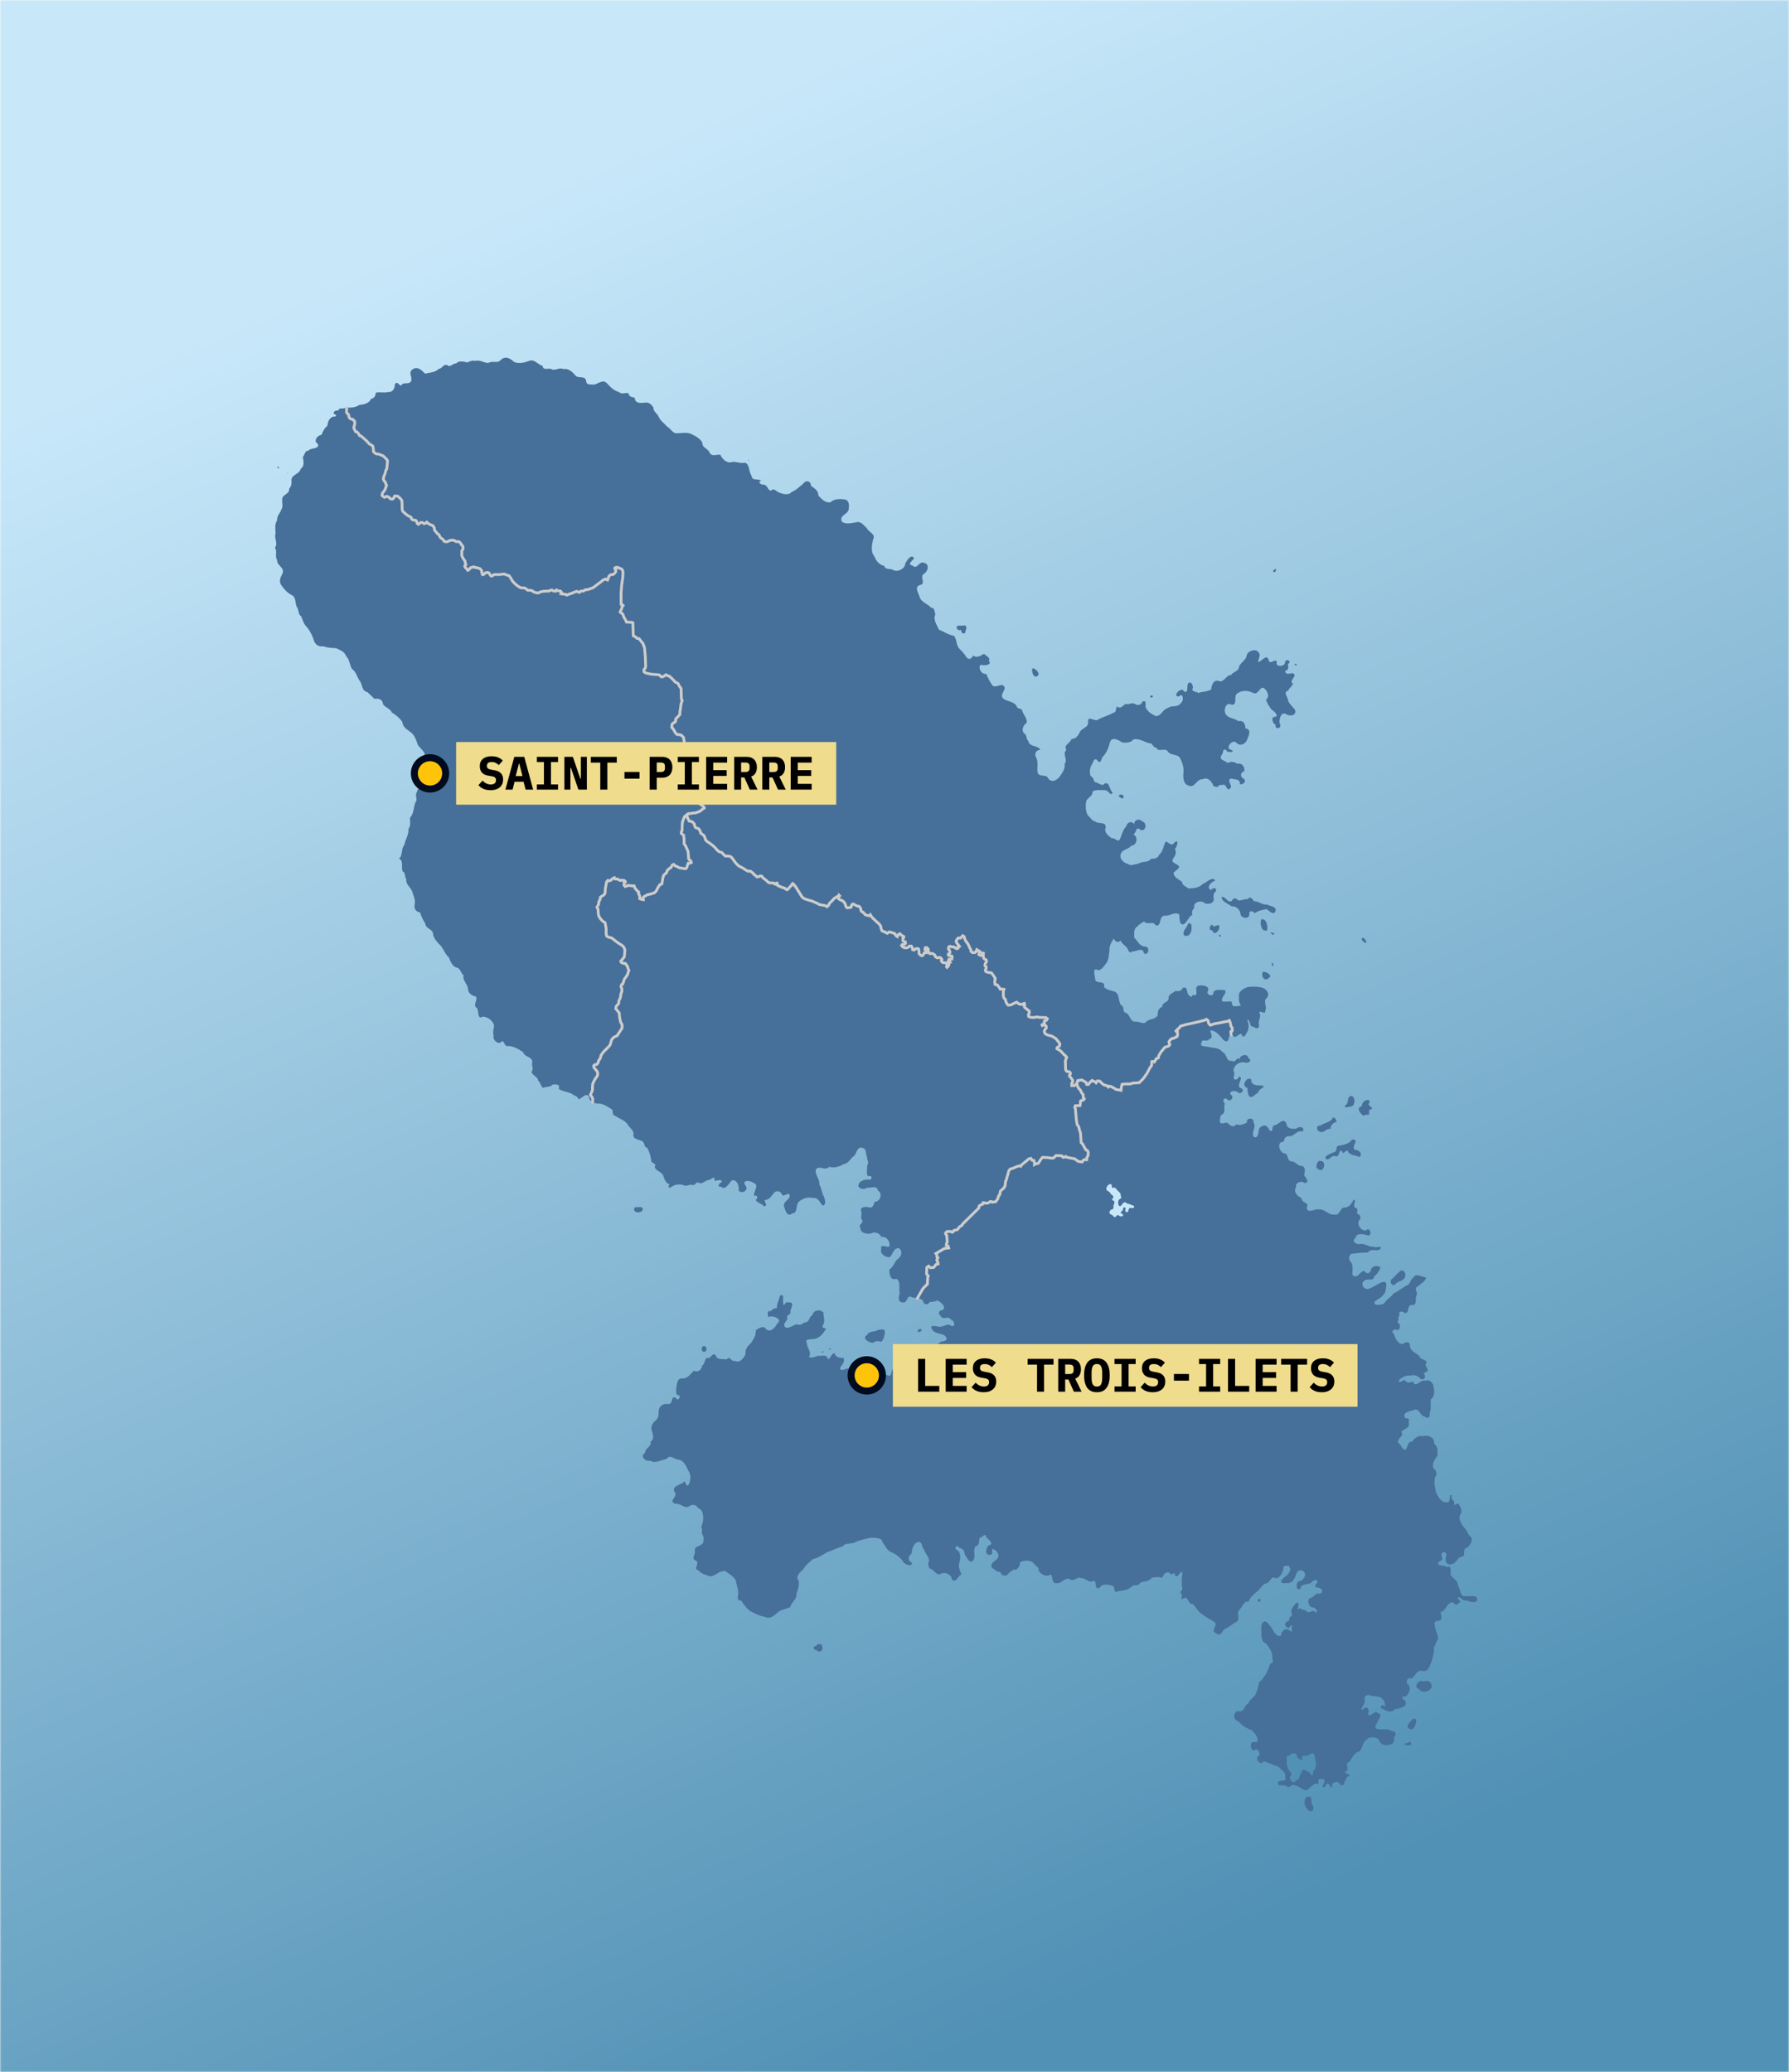 <svg width="639" height="740" viewBox="0 0 639 740" fill="none" xmlns="http://www.w3.org/2000/svg">
<g id="carte-martinique-temperatures" clip-path="url(#clip0_1211_5072)">
<g id="Clip path group">
<mask id="mask0_1211_5072" style="mask-type:luminance" maskUnits="userSpaceOnUse" x="0" y="0" width="639" height="740">
<g id="clip0_2088_7131">
<path id="Vector" d="M639 0H0V740H639V0Z" fill="white"/>
</g>
</mask>
<g mask="url(#mask0_1211_5072)">
<g id="Group">
<path id="Vector_2" d="M639 0H0V740H639V0Z" fill="url(#paint0_linear_1211_5072)"/>
<path id="Vector_3" d="M293.507 587.765C293.805 588.137 293.729 588.381 293.842 588.838C293.401 589.075 293.6 589.779 292.977 589.632C292.707 590.097 292.25 589.826 291.939 589.489C291.648 589.334 291.517 589.174 291.128 589.256C290.703 588.985 290.355 588.06 291.097 587.924C291.71 588.013 291.715 587.117 292.271 587.174C292.591 587.321 293.315 586.94 293.41 587.403C293.781 587.736 293.668 587.553 293.507 587.765ZM502.009 623.06C502.58 623.484 503.347 623.171 503.967 623.139C504.198 622.564 503.794 621.725 503.081 622.261C502.754 622.547 501.501 622.527 501.748 622.985C501.914 623.205 501.88 623.049 502.009 623.06ZM450.252 571.519C450.2 572.396 448.787 572.047 449.367 571.253C449.561 570.767 450.365 571.019 450.252 571.519ZM411.348 249.023C411.136 249.513 410.477 248.583 410.999 248.552C411.562 247.768 412.225 249.101 411.348 249.023ZM463.179 237.345C463.419 237.952 462.22 237.582 462.399 237.117C462.709 237.012 463.06 237.148 463.179 237.345ZM399.868 283.954C400.553 283.528 401.489 283.912 401.291 284.754C401.272 285.589 400.054 284.854 399.829 284.518C399.45 284.484 399.518 283.983 399.868 283.954ZM455.021 333.201C455.377 333.814 454.404 334.072 454.206 333.451C453.337 333.189 454.195 332.724 454.389 333.227C454.496 333.197 454.777 333.044 455.021 333.201ZM454.834 344.44C454.813 345.539 454.1 344.718 454.245 344.085C454.312 343.379 454.751 344.214 454.834 344.44ZM455.622 203.897C455.657 204.611 454.543 204.349 454.74 203.742C455.094 203.635 455.493 203.012 455.867 203.274C455.861 203.504 455.626 203.661 455.622 203.897ZM487.683 335.708C488.589 336.799 487.598 337.092 486.892 336.137C486.067 335.721 486.326 334.381 487.259 335.166C487.427 335.32 487.527 335.54 487.683 335.708ZM99.604 166.96C99.518 167.757 98.718 166.928 99.363 166.573C99.53 166.604 99.547 166.831 99.604 166.96ZM102.825 168.89C102.474 168.461 102.485 169.219 102.825 168.89V168.89ZM267.591 164.279C266.784 165.408 267.696 163.562 267.591 164.279V164.279ZM435.419 334.042C435.784 333.364 436.325 334.314 435.894 334.453C435.646 334.749 435.363 334.281 435.419 334.042ZM251.627 482.696C251.2 483.063 251.126 482.667 250.715 482.321C250.386 481.607 250.954 480.23 251.873 480.844C252.575 481.138 252.423 482.313 251.912 482.731C251.824 482.634 251.749 482.637 251.627 482.696ZM296.127 481.975C296.538 482.192 297.2 481.16 296.474 481.517C296.385 481.57 295.832 481.892 296.127 481.975ZM294.135 482.714C294.423 483.191 292.821 483.025 293.644 482.659C293.805 482.602 293.984 482.649 294.135 482.714ZM328.727 475.487C329.474 475.546 329.147 474.141 328.497 474.679C327.649 474.568 327.545 475.848 328.399 475.738C328.526 475.674 328.565 475.493 328.727 475.487ZM313.658 474.869C312.651 475.907 310.474 475.065 309.698 476.77C307.602 477.903 310.489 479.617 311.787 479.551C312.749 478.89 313.85 478.793 314.8 479.239C315.77 478.15 316.131 476.323 316.007 475.1C315.326 474.477 314.451 475.003 313.658 474.869ZM226.771 431.104C225.312 433.278 229.581 433.616 229.61 431.7C229.238 430.569 227.625 431.326 226.771 431.104ZM368.745 238.712C368.336 240.073 369.346 242.796 370.889 241.092C371.33 240.2 369.623 238.476 368.745 238.712ZM342.053 223.44C341.111 224.307 342.363 225.489 343.309 224.908C343.114 226.21 344.783 226.922 344.868 225.325C345.384 224.145 345.319 223.01 343.81 223.44C343.225 223.44 342.638 223.441 342.053 223.44ZM451.089 347.098C450.236 348.525 451.765 350.885 453.259 349.183C454.762 348.374 452.026 346.788 451.089 347.098ZM450.524 328.299C449.854 329.607 450.567 333.084 452.601 332.234C452.885 330.936 452.445 327.904 450.524 328.299ZM432.633 330.356C431.858 330.981 431.787 332.408 433.012 332.231C433.574 334.439 435.754 332.382 435.472 330.943C435.985 329.952 433.96 330.619 433.639 330.95C433.307 330.737 433.151 330.115 432.633 330.356ZM424.397 329.768C424.138 331.293 422.012 332.511 422.943 334.047C425.138 334.933 425.857 332.212 425.561 330.57C425.625 329.893 424.96 329.637 424.397 329.768ZM436.326 320.368C436.412 322.108 438.762 322.674 439.872 323.671C441.746 323.557 442.973 324.94 443.135 326.602C443.538 328.184 446.628 328.251 446.189 326.309C446.223 324.903 447.712 325.428 448.136 326.147C449.297 325.292 451.007 324.854 452.413 324.672C453.395 325.26 455.04 327.252 455.669 325.178C455.711 323.564 453.6 323.68 452.526 323.009C450.827 323.282 449.677 321.819 447.974 321.893C447.32 321.217 446.592 319.716 445.705 321.109C444.483 320.963 443.287 321.719 442.267 321.548C441.49 320.699 440.489 320.445 440.04 321.728C438.377 322.644 437.923 320.033 436.326 320.368ZM470.964 414.654C470.222 415.662 469.513 417.261 471.305 417.706C472.983 418.687 473.851 414.518 471.696 414.614C471.452 414.595 471.206 414.616 470.964 414.654ZM482.893 407.017C481.655 408.792 479.656 408.836 477.723 409.254C476.98 410.19 477.784 411.306 476.223 411.58C475.327 412.06 472.277 412.928 473.878 414.059C475.197 414.185 475.605 412.329 477.109 412.943C478.71 413.297 478.038 409.74 479.482 411.338C479.677 412.856 481.306 409.574 481.561 411.506C482.548 412.661 484.253 412.523 485.499 413.216C486.916 412.244 485.433 410.558 484.057 410.649C482.154 410.007 486.007 406.567 482.893 407.017ZM488.005 392.919C486.938 393.289 486.494 394.073 486.352 395.089C484.192 395.597 485.985 397.881 487.041 398.458C487.784 398.113 488.02 397.938 488.826 398.154C489.49 397.463 488.333 396.38 489.733 396.175C491.044 395.365 487.854 394.983 489.141 393.752C489.476 392.914 488.62 392.725 488.005 392.919ZM482.323 391.45C480.932 392.217 481.901 393.945 480.581 394.715C479.683 396.098 481.927 395.098 482.687 395.161C484.282 394.629 484.048 391.479 482.648 391.383L482.323 391.45ZM476.076 399.087C475.49 400.827 472.939 400.979 471.673 401.943C469.161 402.015 470.856 404.975 472.669 404.145C473.526 403.73 474.14 403.007 475.188 403.185C475.315 401.819 476.075 400.954 477.441 400.658C477.19 400.051 477.064 399.037 476.076 399.087ZM445.696 385.281C444.46 386.063 443.697 387.912 445.512 388.513C445.691 389.869 445.698 392.879 447.844 391.379C448.417 390.711 449.475 390.44 449.638 389.58C449.959 388.74 452.579 388.087 450.628 387.619C449.04 387.673 446.65 387.657 446.967 385.514C446.637 385.187 446.115 385.253 445.696 385.281ZM500.499 453.721C499.025 454.555 498.341 455.985 496.947 456.914C496.169 458.37 497.748 459.82 498.759 458.209C500.115 457.384 502.261 457.095 501.945 455.064C502.002 454.38 501.193 453.642 500.499 453.721ZM466.706 641.704C465.335 643.128 465.973 645.321 467.295 646.468C468.926 647.575 469.661 645.758 468.695 644.55C468.051 643.531 469.12 641.137 467.084 641.704H466.706ZM504.757 613.8C503.77 614.743 501.488 616.665 503.726 617.561C505.329 617.84 505.871 615.321 505.891 614.095C505.525 613.922 505.192 613.624 504.757 613.8ZM507.595 600.289C506.08 600.61 505.002 602.599 506.91 603.262C507.967 604.838 510.358 604.129 511.275 602.845C511.734 601.175 510.359 599.763 508.733 600.497C508.343 600.494 507.973 600.345 507.595 600.289ZM331.833 560.049C333.521 560.215 334.586 563.217 336.238 561.927C337.908 561.326 339.964 562.387 340.028 564.186C341.705 565.397 342.171 562.587 343.42 562.271C342.775 560.69 342.047 559.104 342.871 557.409C343.015 555.904 343.216 554.164 341.569 553.432C340.603 552.468 342.1 551.528 342.612 552.746C343.83 553.04 344.518 553.685 344.513 555.002C345.262 555.918 346.353 558.954 347.735 557.112C348.583 555.658 347.403 553.721 348.409 552.26C349.989 551.919 349.56 550.358 349.912 549.181C351.008 549.07 351.963 547.194 352.314 548.991C353.087 549.849 355.331 551.425 353.102 551.916C352.28 552.699 351.54 555.372 353.537 555.269C355.142 555.221 353.85 553.713 354.638 553.123C356.158 553.797 357.433 555.437 356.004 556.908C354.975 557.657 352.992 559.116 354.832 560.242C355.649 560.717 356.219 561.585 357.287 561.337C357.737 563.107 359.789 563.094 360.509 561.518C361.367 561.34 361.868 560.05 362.903 560.636C363.682 559.853 364.506 559.241 364.252 557.971C365.65 557.19 368.092 556.988 369.227 558.267C369.803 559.336 371.144 559.488 371.027 560.95C371.88 562.412 373.876 563.35 375.327 562.228C376.28 563.294 375.397 565.712 377.645 565.389C379.292 565.471 380.601 563.019 382.186 564.016C383.756 564.972 384.541 562.909 386.109 563.579C387.764 563.42 389.057 565.695 390.732 564.516C392.046 565.127 390.584 567.883 392.78 567.026C393.689 565.437 395.759 565.864 397.194 566.274C398.548 566.592 397.509 569.315 399.194 568.265C401.054 568.027 403.06 567.953 404.364 566.438C405.299 565.749 406.782 566.66 407.33 565.187C408.757 564.646 410.539 564.851 411.446 563.362C412.711 563.418 414.041 562.882 415.065 563.561C415.496 562.263 416.936 560.671 418.093 562.077C418.353 562.916 419.663 560.812 419.657 562.501C420.661 564.32 422.002 559.732 422.352 561.971C421.989 563.637 422.049 565.367 422.233 567.05C422.908 567.811 420.695 568.48 422.036 569.154C422.351 569.689 421.551 571.868 422.622 570.879C424.573 569.643 424.223 573.17 426.042 572.815C427.243 573.998 427.899 575.684 429.39 576.43C430.725 577.687 432.378 578.222 433.821 579.297C435.269 580.385 432.062 582.365 434.337 583.253C435.766 584.481 436.559 582.954 437.236 581.853C438.897 581.3 440.198 579.926 441.637 579.167C443.269 578.392 441.353 576.159 442.661 574.976C443.848 573.8 444.088 571.713 446.106 571.92C446.36 570.433 447.918 569.487 448.612 568.59C450.175 568 450.537 565.73 452.385 565.45C453.775 565.105 454.013 562.491 455.689 563.648C457.49 563.471 458.242 561.275 458.476 559.717C458.652 558.783 459.442 559.601 460.03 559.088C461.788 560.218 460.362 562.198 459.115 562.994C458.58 563.479 456.579 564.827 458.254 565.387C459.769 565.335 461.458 565.608 462.163 563.968C463.11 562.897 462.814 560.268 465.097 560.91C467.018 561.626 466.039 564.135 464.451 564.57C462.592 564.617 462.783 568.385 464.434 567.454C464.68 565.165 467.467 566.256 468.622 565.008C469.141 563.886 471.216 564.043 470.399 565.337C469.352 566.104 469.726 567.071 471.049 567.056C472.776 567.325 472.603 569.4 470.79 569.117C469.47 569.166 469.059 570.754 467.729 570.787C466.661 572.044 467.767 574.169 469.144 574.097C470.028 574.08 471.159 576.224 469.743 575.685C468.744 574.573 467.759 576.512 466.624 575.387C466.152 574.748 464.883 575.056 464.423 574.346C464.449 573.836 463.336 575.614 463.574 574.258C463.713 573.621 464.353 572.141 463.006 572.418C462.073 573.55 460.461 575.255 461.614 576.7C460.975 577.355 460.262 577.759 460.521 578.772C459.366 578.936 458.279 580.301 459.69 581.095C460.765 582.034 460.859 579.819 461.586 580.709C460.903 581.363 462.127 583.643 460.771 582.382C459.394 581.063 457.506 582.397 457.621 584.125C455.943 584.761 454.944 582.717 454.223 581.362C453.285 580.504 452.162 577.804 450.791 579.785C450.236 581.156 450.66 582.707 450.508 584.158C450.887 585.162 450.752 586.55 452.106 586.876C453.276 588.204 454.382 589.698 454.463 591.543C454.371 592.631 455.204 593.768 453.748 594.119C453.103 595.581 452.709 597.219 451.75 598.527C451.063 599.28 450.69 600.23 449.789 600.652C449.38 602.422 449.053 604.224 448.084 605.709C447.341 606.555 446.312 607.066 445.947 608.301C444.417 608.869 444.563 611.259 442.773 611.184C440.933 610.466 440.112 613.756 441.653 614.385C443.043 615.095 443.811 616.607 445.45 617.108C446.204 617.98 447.163 617.366 447.591 618.505C448.612 619.176 450.342 622.214 448.162 622.172C446.116 621.52 446.495 625.589 448.165 625.067C448.946 623.827 451.01 626.713 449.169 627.359C448.382 628.755 450.676 630.605 451.333 628.935C453.117 629.549 454.816 630.374 456.602 630.917C457.652 632.156 459.468 632.827 459.038 634.751C460.01 636.273 457.174 635.684 456.572 636.32C455.786 638.536 459.014 636.919 459.894 638.18C460.699 638.455 461.64 636.854 462.693 637.652C464.176 637.941 465.307 639.384 466.787 639.306C467.915 638.589 469.017 637.101 470.149 636.866C471.729 638.218 470.073 634.707 471.836 635.336C473.145 635.25 473.461 636.06 472.721 637.146C472.19 637.931 472.577 638.861 473.43 637.886C473.501 636.459 475.319 637.052 475.102 638.258C476.458 638.726 475.245 636.449 476.614 636.571C477.825 635.884 478.315 636.831 478.932 637.545C480.391 637.924 479.971 636.024 480.894 635.34C480.638 634.191 483.358 634.289 481.413 633.518C480.578 633.454 479.828 632.572 481.114 632.521C481.9 631.55 480.119 629.69 482.039 629.175C483.08 627.724 483.601 625.85 485.616 625.456C486.782 624.075 486.73 622.016 488.353 621.063C489.051 620.205 491.418 620.289 492.384 621.09C492.76 622.87 494.606 623.658 496.415 623.059C497.914 622.69 498.121 621.701 497.943 620.313C498.921 619.615 498.636 618.076 497.157 618.251C496.015 617.276 494.32 617.729 492.868 617.591C491.505 617.724 490.668 616.7 491.747 615.621C491.934 614.239 494.46 612.398 491.959 611.671C490.855 610.651 488.984 614.073 488.676 611.818C489.501 610.314 487.853 608.908 486.808 610.572C485.446 610.636 487.547 608.561 487.483 607.749C487.102 606.405 487.501 605.075 489.08 605.362C490.641 606.037 492.655 605.415 493.837 606.739C494.398 607.253 495.152 609.405 494.445 609.449C493.673 608.039 492.291 610.274 494.045 610.302C495.255 611.165 497.041 611.762 498.257 610.347C499.854 610.218 503.053 609.483 501.918 607.338C500.771 606.961 500.312 605.485 501.95 605.9C503.14 605.373 503.995 603.006 503.232 601.873C501.806 600.915 502.458 598.824 504.259 599.405C505.561 598.548 506.017 596.103 508.168 596.747C510.301 597.238 510.598 594.726 511.319 593.458C511.715 591.678 512.405 590.104 512.138 588.247C512.885 587.366 512.853 586.249 513.618 585.532C513.729 583.738 512.565 582.194 512.502 580.447C511.904 579.064 513.152 578.762 514.177 578.75C515.641 577.996 514.302 576.581 514.62 575.67C516.306 575.279 516.586 573.07 518.077 572.439C519.33 571.341 519.765 574.27 520.861 572.535C522.464 572.202 520.952 571.163 520.659 570.917C521.183 569.23 522.268 572.085 523.483 571.472C524.65 571.856 526.773 572.794 527.659 571.551C527.751 569.178 524.886 570.282 523.424 570.035C521.368 570.342 521.709 567.533 520.779 566.295C520.771 564.371 518.897 563.717 518.06 562.314C518.045 561.309 518.665 558.806 516.865 559.678C516.097 558.692 512.868 559.692 513.842 557.8C514.792 557.362 515.645 557.027 514.965 555.859C514.528 554.317 516.239 553.473 516.649 555.261C516.035 556.781 516.229 559.151 518.453 558.616C520.331 558.352 520.495 555.913 522.362 555.894C523.673 555.454 522.135 552.956 524.068 552.724C525.013 551.923 526.106 550.14 525.548 549.052C524.12 548.086 523.981 546.164 522.667 545.235C521.779 543.721 520.535 542.107 521.921 540.385C522.282 539.34 521.568 537.909 520.974 537.093C520.37 536.473 519.368 538.371 519.396 536.948C519.783 535.787 517.682 535.401 518.67 534.017C517.029 533.346 518.745 536.882 516.584 536.514C514.675 536.627 513.89 534.563 512.992 533.228C512.562 531.375 512.078 529.482 512.553 527.62C513.459 526.352 513.232 525.296 512.013 524.417C511.371 522.771 512.505 521.074 513.466 519.809C513.422 518.222 513.74 516.677 512.245 515.599C512.481 513.282 510.142 512.37 508.203 512.865C506.465 512.517 505.257 513.672 504.173 514.949C502.689 514.63 502.94 517.231 501.825 517.795C500.477 517.382 500.511 515.739 499.431 515.309C498.65 513.602 501.822 513.098 500.522 511.304C501.5 510.169 503.785 510.083 503.101 507.894C503.7 506.82 502.861 506.367 501.922 506.496C500.531 504.098 504.056 504.042 505.458 503.387C507.122 503.151 507.167 505.663 508.888 505.874C510.14 506.997 510.903 505.851 510.67 504.525C511.281 503.065 510.898 501.404 511.004 499.835C512.375 498.724 512.438 497.233 512.079 495.663C512.078 493.966 510.774 492.518 508.923 493.098C507.307 492.639 505.417 495.984 504.757 493.373C503.669 493.72 502.594 494.148 501.855 492.938C500.994 492.468 499.762 494.627 499.675 492.903C500.855 491.787 502.182 491.091 503.889 491.239C505.402 490.733 506.754 491.647 507.615 492.574C509.107 492.866 509.33 491.354 508.477 490.432C509.064 490.029 510.425 489.946 509.753 488.664C509.361 487.928 508.815 487.512 509.549 486.632C509.44 485.313 507.283 485.714 506.925 484.227C505.691 483.074 503.536 482.543 503.606 480.389C503.372 478.739 501.86 479.401 500.952 480.012C499.105 479.859 498.388 477.812 497.828 476.335C496.55 475.585 498.176 474.233 499.017 475.063C500.614 474.576 500.153 472.826 499.075 472.032C499.955 471.615 498.997 470.329 499.962 469.784C499.116 468.331 500.846 467.976 501.723 468.926C503.717 469.138 502.189 465.748 504.531 466.052C506.352 466.194 505.266 463.426 506.074 462.343C506.347 461.289 504.893 460.113 506.47 459.377C507.335 458.499 509.464 457.325 509.341 456.212C507.866 456.123 505.661 454.42 504.757 456.354C503.669 457.045 503.777 458.859 502.17 459.182C500.615 460.13 499.244 461.258 497.652 461.998C496.807 463.442 495.088 464.094 494.349 465.545C493.415 465.951 490.172 466.63 491.099 464.705C492.534 463.76 494.11 462.991 494.818 461.298C494.924 460.091 496.012 457.351 493.796 457.832C492.033 458.44 490.583 459.737 488.76 460.309C487.018 460.707 485.736 458.239 487.429 457.321C488.54 456.344 490.566 457.868 490.844 455.786C491.923 455.13 492.735 453.759 493.113 452.545C491.684 451.767 489.959 451.987 489.587 453.804C489.124 455.156 487.742 454.833 487.211 453.832C485.715 454.012 484.844 457.093 483.07 455.282C482.995 453.739 483.566 451.685 482.185 450.309C481.467 449.465 482.072 447.381 483.429 447.7C485.153 447.412 486.921 447.333 488.699 447.259C489.839 445.377 492.338 447.556 493.334 445.558C492.883 444.911 491.417 445.773 490.601 445.235C488.836 445.436 487.403 443.85 485.582 444.314C484.109 444.377 482.7 443.213 484.187 442.02C484.663 439.941 487.553 440.909 488.939 441.274C490.24 440.474 489.091 438.019 487.789 439.455C486.151 439.611 484.381 437.17 485.581 435.661C486.375 435.06 485.8 433.554 484.712 433.476C484.712 432.529 485.3 431.569 484.025 431.322C482.992 430.645 484.692 428.274 483.517 428.456C482.706 429.757 482.136 431.12 480.372 431.244C478.48 431.026 478.809 434.348 476.53 433.731C474.389 433.995 473.254 431.725 471.158 431.932C469.71 431.448 466.952 433.778 466.712 431.183C467.889 429.353 464.828 429.728 464.912 427.919C463.389 427.152 461.819 425.68 462.944 423.902C462.478 422.489 464.712 421.415 465.96 422.481C467.985 422.479 466.447 420.539 465.825 419.789C466.006 418.465 466.604 416.68 464.741 416.307C463.459 416.522 462.736 414.632 461.165 414.754C459.435 414.478 460.513 411.842 458.433 411.848C456.925 411.12 455.884 407.801 458.441 407.764C458.703 406.716 459.241 405.47 460.685 405.794C462.477 405.604 463.354 403.443 465.276 404.103C466.285 402.578 463.96 401.992 463.037 403.064C461.481 403.262 459.596 403.132 459.417 401.143C458.324 398.823 456.568 401.975 454.957 401.929C454.091 402.529 455.029 404.549 453.429 403.669C452.971 402.54 452.032 401.329 450.649 402.276C448.749 402.929 450.28 406.49 447.949 406.137C446.589 404.606 448.999 402.574 447.694 400.847C448.059 398.95 444.859 399.094 445.401 400.894C444.119 401.489 443.02 402.105 441.559 401.527C440.546 403.024 439.165 401.806 438.307 400.938C437.344 400.86 435.498 402.013 435.723 400.048C435.898 399.162 435.764 398.162 436.682 397.933C437.983 396.902 436.83 395.522 437.515 394.143C436.736 393.52 436.648 392.027 438.092 392.336C439.273 394.121 441.214 391.673 439.489 390.838C438.988 389.262 441.775 389.408 442.384 390.286C443.721 390.793 444.703 388.834 443.061 388.596C441.351 387.566 444.467 384.721 442.613 384.504C442.239 385.162 441.509 386.083 440.627 385.187C440.559 384.218 441.3 383.342 440.529 382.333C440.755 380.488 442.37 379.221 444.302 379.362C445.593 379.9 447.665 379.009 445.837 377.787C445.593 375.905 442.522 376.989 442.748 378.377C441.708 376.96 441.482 379.841 440.11 378.844C437.862 379.329 438.33 376.374 436.709 375.761C435.667 374.261 433.691 374.267 432.04 373.987C430.933 373.507 428.027 374.134 429.281 372.067C429.396 370.931 431.249 372.288 431.892 371.081C433.705 370.595 432.242 368.912 432.3 367.984C434.242 368.001 435.45 369.605 436.519 370.831C437.216 371.989 438.914 372.486 438.88 370.596C439.241 369.736 440.077 368.993 440.658 370.177C441.776 370.927 443.36 367.831 443.707 370.008C444.583 370.747 445.149 368.906 445.606 368.346C446.162 366.934 446.075 365.488 445.411 364.143C446.946 364.266 445.945 366.788 447.794 366.694C448.657 367.499 449.822 367.49 449.711 365.979C449.146 364.414 450.815 363.083 449.768 361.627C450.107 360.526 452.043 362.749 451.943 360.903C452.744 359.576 450.956 357.543 452.525 356.33C453.852 354.625 451.889 352.801 450.267 352.584C448.733 352.259 447.124 352.308 445.582 352.513C444.111 353.094 442.075 354.109 442.572 356.087C442.342 357.264 442.738 358.257 443.23 359.141C441.819 359.196 439.772 360.166 440.015 357.773C438.963 357.364 436.822 358.083 436.457 357.416C436.236 355.835 438.202 355.051 437.592 353.628C436.31 353.675 434.342 353.026 433.446 354.281C433.579 356.494 430.5 355.203 431.441 353.852C432.331 351.99 428.949 351.581 427.739 352.146C426.412 353.096 428.577 355.857 426.068 355.37C425.66 355.227 425.693 356.702 425.112 355.707C423.468 355.257 424.633 352.101 422.477 352.762C422.143 353.808 420.993 354.213 419.855 353.853C419.045 354.744 417.569 354.79 417.388 356.325C417.658 358.029 415.015 357.819 415.124 359.525C413.732 360.086 413.489 361.278 413.507 362.64C412.421 364.349 410.215 363.669 409.154 365.196C408.037 365.723 406.931 364.788 405.654 364.858C403.587 365.139 403.785 362.38 402.18 361.741C400.604 361.181 401.887 359.578 400.452 359.003C399.339 357.588 400.002 355.015 398.175 354.148C396.803 353.672 395.232 353.591 394.302 352.385C395.071 349.911 391.108 351.577 391.178 349.649C391.132 348.728 390.214 346.18 391.515 346.161C392.912 347.288 394.349 344.991 395.029 344.132C396.048 342.906 396.025 341.092 396.281 339.393C396.134 337.811 397.113 336.181 397.83 335.162C398.379 336.329 399.238 336.867 400.28 335.901C400.846 337.43 402.526 337.74 402.956 339.346C403.364 339.795 403.533 340.628 404.283 339.809C405.794 339.923 408.209 338.019 408.619 340.462C410.296 341.538 410.893 337.771 408.773 338.062C406.945 337.803 406.286 335.985 405.107 334.822C405.205 333.646 404.709 331.655 406.325 330.814C406.829 330.058 408.299 329.279 408.672 329.108C409.981 330.584 411.818 328.584 412.848 330.508C415.059 330.842 413.752 327.263 415.956 326.998C417.658 327.308 419.843 325.324 421.236 326.637C421.268 327.781 421.272 330.44 422.637 330.096C424.237 329.401 424.403 327.372 425.926 326.704C425.557 325.584 425.948 324.915 426.597 324.139C425.926 322.248 429.238 321.207 430.364 322.617C431.66 323.008 433.474 322.682 433.553 321.169C433.319 319.947 433.348 319.023 434.304 318.309C434.704 316.721 433.051 316.998 432.496 317.903C430.683 316.724 432.763 314.859 434.052 314.48C433.073 312.767 430.892 315.314 429.572 315.702C428.372 317.084 426.032 317.314 424.387 317.26C423.593 316.475 422.198 316.285 422.217 314.918C421.021 314.066 418.909 313.139 419.248 311.549C419.998 310.987 420.729 310.372 421.221 309.752C420.847 308.219 418.013 308.483 418.983 306.686C419.641 305.779 420.47 304.433 419.645 303.253C420.31 302.601 421.368 299.383 419.491 300.855C418.629 302.532 417.237 300.779 416.432 300.484C415.458 301.959 415.534 304.066 414.032 305.241C413.486 306.523 412.51 306.74 411.164 306.662C410.066 308.241 407.986 307.403 406.589 308.5C405.245 308.506 404.14 309.445 402.807 308.53C401.217 308.105 399.608 306.505 400.398 304.756C401.066 303.241 403.093 303.407 404.03 302.016C406.074 301.98 406.707 298.822 404.807 298.046C405.884 297.568 405.688 294.854 407.225 296.287C409.288 297.31 409.919 293.787 407.993 293.379C406.923 292.084 404.929 292.841 405.168 294.438C404.343 292.934 402.557 293.654 402.253 295.108C400.976 296.408 400.758 298.255 399.928 299.821C399.323 300.925 398.152 299.099 397.107 299.364C395.924 298.593 394.186 297.099 394.925 295.634C395.187 293.188 392.269 294.472 391.178 293.346C390.049 293.241 389.452 291.876 388.533 291.188C387.678 289.527 387.649 287.701 388.059 285.873C388.713 284.772 390.343 284.247 390.235 282.657C391.504 281.89 393.385 282.182 394.823 282.227C395.879 282.138 396.738 284.71 397.4 282.981C396.194 282.227 396.457 279.033 394.482 279.835C393.897 281.117 392.204 279.397 391.16 279.354C390.421 278.688 390.673 277.57 389.537 277.131C388.999 275.538 389.328 273.783 390.374 272.418C390.555 271.218 391.528 270.578 392.192 271.899C393.484 272.905 393.238 270.359 394.309 269.86C395.368 268.442 396.073 266.856 396.431 265.103C397.145 262.824 399.713 264.418 400.966 265.194C402.411 265.234 403.938 265.311 404.8 264.088C406.876 263.56 408.59 264.91 410.401 265.425C411.786 265.17 411.631 267.021 413.023 266.998C413.737 268.833 416.153 266.872 417.098 268.318C418.076 269.981 420.565 269.047 421.55 270.812C422.357 272.42 422.932 274.205 422.693 276.062C422.571 277.822 422.669 280.084 424.67 280.611C426.801 281.455 427.372 278.151 429.564 278.271C431.509 277.369 432.828 279.121 433.445 280.699C433.478 281.054 434.485 280.667 434.915 281.245C434.936 280.08 436.52 280.359 437.418 280.258C438.198 280.918 438.433 282.817 439.579 281.356C440.176 280.271 438.023 278.715 439.693 278.022C440.997 278.43 443.127 278.08 442.857 280.129C444.238 280.157 445.476 278.945 444.037 277.958C442.811 277.404 443.113 275.679 444.407 275.49C444.789 274.167 443.672 272.288 442.003 272.785C440.853 272.019 439.519 271.766 438.582 272.532C437.803 271.625 434.922 271.451 436.469 269.472C437.149 268.685 436.465 267.306 437.958 267.792C438.098 269.102 441.784 268.562 439.677 267.771C437.459 267.36 440.07 263.856 441.525 265.17C443.027 266.845 445.181 265.554 445.604 263.68C446.227 262.395 446.944 260.275 444.821 260.158C444.972 258.678 444.003 257.063 442.326 257.576C441.068 256.444 439.102 256.675 437.971 255.296C436.751 253.998 437.837 250.338 439.903 251.7C442.38 251.706 440.244 248.397 442.146 247.514C443.878 246.355 446.011 246.591 447.763 247.552C449.68 248.24 450.187 244.261 451.825 246.071C452.798 247.074 453.565 248.887 452.211 249.852C452.53 251.156 453.404 252.422 454.248 253.481C455.186 253.932 457.24 256.057 454.982 256.037C453.963 256.314 454.663 258.766 455.632 258.686C455.137 260.935 458.281 260.114 457.061 258.311C456.845 256.997 457.4 254.376 459.1 254.882C460.533 255.911 463.063 255.77 462.6 253.61C461.843 252.41 460.307 251.407 460.002 249.811C459.841 248.707 458.201 247.081 460.138 246.697C460.336 245.508 462.731 244.547 461.266 243.572C461.297 242.507 463.593 240.961 461.594 240.409C460.682 240.497 459.121 241.131 459.04 239.603C460.529 239.351 460.115 237.954 459.982 237.127C461.683 236.331 459.457 234.928 458.989 236.415C459.379 237.965 455.268 238.626 456.059 236.283C455.425 235.005 453.599 237.715 453.13 235.684C452.397 233.284 450.631 236.298 449.452 236.462C449.273 235.201 450.63 234.015 449.441 232.891C448.563 231.53 445.738 232.419 445.325 233.939C445.098 235.763 443.327 236.42 442.573 238.025C442.511 239.826 440.603 239.698 439.734 241.064C438.094 241.026 437.376 243.37 435.75 243.362C433.649 242.35 432.698 244.542 432.656 246.169C431.395 247.083 429.464 246.932 428.001 247.479C427.133 246.769 425.305 247.228 426.103 245.618C426.183 244.812 425.241 242.872 424.398 244.092C423.755 244.847 424.643 247.998 422.904 246.871C421.924 244.936 418.459 248.901 421.102 248.719C422.564 247.076 423.049 250.339 421.746 251.119C420.651 252.804 418.496 251.734 417.116 252.875C415.332 253.233 414.903 255.712 412.838 255.749C411.266 254.989 409.792 254.138 409.152 252.443C409.089 251.507 409.654 250 408.024 250.531C407.749 251.822 406.197 252.138 405.18 251.279C403.921 250.867 403.307 251.777 401.991 251.392C401.012 252.016 400.214 253.369 399.009 252.308C398.411 252.504 399.013 254.462 397.606 254.576C395.916 255.533 394.082 256.012 392.421 256.843C391.331 258.146 388.6 255.289 388.638 257.617C389.006 259.968 386.204 259.933 385.566 261.69C384.943 262.971 384.112 263.931 382.69 263.928C382.35 265.441 379.683 266.063 380.91 267.808C379.268 269.331 381.572 271.088 380.274 272.772C380.536 274.347 379.629 275.69 378.756 277.021C377.885 278.351 375.816 279.889 374.421 278.022C373.734 276.123 371.07 277.949 370.559 275.658C370.369 273.826 371.002 271.955 369.936 270.197C369.464 269.019 370.272 267.731 371.584 267.792C370.935 266.127 367.592 266.823 367.321 264.672C366.357 263.931 367 262.471 365.722 261.875C364.704 260.516 365.602 258.902 366.727 258.092C366.972 256.448 365.355 255.179 365.056 253.549C364.606 252.866 363.322 253.31 363.087 252.102C362.009 250.411 359.723 250.627 358.327 249.478C356.673 247.846 360.207 246.019 358.19 244.733C356.824 244.327 354.991 246.162 354.155 244.257C353.268 243.162 352.791 241.722 352.245 240.664C350.6 240.945 349.135 238.491 350.316 237.371C351.301 237.846 354.555 237.495 353.213 236.119C353.855 234.633 352.227 234.429 351.514 233.486C350.269 234.172 348.932 235.148 347.523 234.103C347.212 235.27 345.922 235.852 345.121 234.582C344.404 233.449 343.448 232.422 342.611 231.607C341.426 230.359 341.799 227.967 340.648 227.041C338.686 226.712 337.221 225.596 335.334 224.841C334.702 223.062 333.156 221.463 334.102 219.437C333.747 218.461 333.997 217.103 332.578 217.032C331.425 215.7 329.56 215.278 328.62 213.642C328.346 212.172 326.197 209.525 328.725 208.896C330.954 208.398 328.054 205.718 330.262 204.799C331.595 203.698 332.026 201.244 329.818 200.959C328.264 200.393 327.494 203.657 325.9 201.937C323.803 201.59 326.077 200.183 326.492 199.352C325.385 197.565 323.843 200.375 323.331 201.295C323.284 203.032 320.728 204.447 319.128 203.601C318.062 202.869 316.232 203.656 315.852 202.113C314.128 201.746 312.936 200.379 312.363 198.789C310.907 197.05 311.388 194.608 311.865 192.598C312.929 190.758 310.238 190.059 309.635 188.653C308.557 187.616 307.282 185.84 305.577 186.6C304.009 186.784 302.094 187.337 300.754 186.346C299.484 183.882 303.26 183.736 303.154 181.585C303.44 180.03 303.096 178.223 301.107 178.319C299.567 178.104 297.799 178.263 296.621 179.38C294.789 179.764 293.479 178.169 292.346 177.058C292.294 175.236 291 174.412 289.652 173.517C289.666 171.69 287.803 171.328 286.859 172.787C285.499 173.817 284.357 175.105 282.751 175.709C281.779 176.951 279.777 176.522 278.516 175.984C277.278 175.675 276.522 174.01 275.302 175.283C274.084 174.961 274.159 172.945 272.48 173.074C271.624 173.001 270.517 172.158 271.85 171.776C270.833 170.659 268.54 172.03 268.419 169.81C267.335 168.5 267.874 165.757 266.077 165.239C264.575 165.599 263.099 164.849 261.625 164.95C259.854 165.679 257.938 164.083 257.355 162.435C255.997 162.159 254.272 163.321 253.433 161.6C252.842 160.068 250.778 160.019 250.878 158.151C250.153 156.595 248.41 155.728 246.876 154.987C245.316 154.3 243.731 154.667 242.073 154.715C240.271 154.976 239.648 153.078 238.255 152.324C237.212 151.142 235.839 150.265 235.238 148.752C234.608 147.473 233.354 147.031 233.373 145.502C232.682 144.465 231.818 143.55 230.308 143.812C228.781 143.973 226.8 144.127 226.734 142.071C225.84 141.755 224.602 141.826 224.501 140.415C223.286 140.162 222.149 140.964 221.032 140.007C219.375 139.489 218.069 138.363 216.961 137.053C215.325 135.119 213.678 137.262 211.895 137.379C210.849 137.166 209.558 137.672 209.35 136.129C209.119 133.854 206.377 135.473 205.398 133.929C204.315 132.7 202.982 131.479 201.205 131.808C199.723 131.171 198.713 132.286 197.275 131.983C196.097 131.064 194.128 132.691 193.765 130.63C192.06 130.238 190.925 128.136 189.024 128.877C187.262 129.499 185.426 130.031 183.606 129.255C182.295 127.961 180.541 127.038 178.933 128.483C177.717 130.002 175.933 128.641 174.45 129.621C172.824 129.639 171.497 128.404 169.747 128.885C168.697 128.651 167.713 129.011 167.013 129.433C165.446 129.152 164.005 128.65 162.88 129.838C161.736 129.567 160.932 131.499 159.705 130.334C158.231 130.039 158.083 131.566 156.707 131.738C155.388 133.068 153.435 133.025 151.816 133.438C150.769 132.383 149.219 130.643 147.398 131.886C145.593 133.085 147.497 134.749 146.821 136.153C145.92 137.611 144.202 136.131 143.292 137.671C142.709 137.946 141.864 135.769 141.051 137.263C140.985 138.802 140.321 140.146 138.545 140.023C137.076 140.404 135.516 139.893 134.219 140.252C134.205 141.341 133.546 142.42 132.565 142.369C131.879 144.069 130.065 144.465 128.405 144.576C127.189 145.473 125.448 145.701 123.8 145.512C122.883 146.026 121.921 145.84 121.104 145.937C121.356 147.171 119.211 146.002 119.214 147.607C118.936 148.09 120.746 147.911 119.753 148.766C117.899 148.609 117.097 150.387 116.929 152.084C115.835 152.938 115.274 154.17 114.821 155.339C113.329 155.359 111.772 157.647 113.539 158.493C114.28 160.513 110.981 159.769 110.135 160.977C108.857 160.835 108.712 162.738 108.17 163.246C108.462 164.908 108.82 166.384 107.39 167.475C106.944 169.311 104.498 169.37 104.097 171.215C104.183 172.531 104.2 173.513 103.253 174.58C103.593 176.515 100.451 176.6 100.825 178.596C100.664 179.723 101.26 180.888 100.461 182.024C100.074 183.355 98.876 184.093 98.994 185.734C98.032 187.296 98.394 188.833 98.429 190.514C97.823 192.213 99.444 194.129 98.191 195.593C99.188 197.105 98.04 198.556 98.995 200.032C98.785 202.018 101.802 202.584 100.904 204.811C100.176 206.2 99.475 207.659 100.563 209.106C101.449 210.391 102.583 211.644 104.011 212.416C106.063 213.275 105.141 215.618 106.248 217.102C106.731 218.201 106.545 219.449 107.596 220.126C108.192 221.659 108.56 223.081 109.869 224.233C110.795 225.581 111.624 227.032 112.087 228.619C112.477 230.067 113.785 231.157 115.483 230.777C116.911 231.414 118.586 231.334 120.123 231.505C121.556 232.226 123.126 232.722 123.615 234.32C124.944 235.565 124.824 237.54 125.771 238.964C127.233 239.941 127.488 241.658 128.39 243.027C129.571 244.365 129.07 246.754 131.209 247.155C132.058 247.965 133.107 248.883 133.724 249.593C135.208 249.313 136.688 249.715 136.788 251.461C137.615 252.719 139.397 253.01 139.999 254.497C141.404 255.281 142.782 256.499 143.688 257.763C143.8 259.686 145.449 260.535 146.809 261.584C148.148 262.662 148.711 264.379 149.254 266.021C149.93 267.106 151.235 267.948 151.716 269.26C151.167 271.025 152.063 272.669 151.808 274.47C151.391 275.932 151.457 277.591 151.491 278.933C152.442 281.098 149.026 280.912 148.985 282.784C147.923 284.09 149.47 285.448 148.3 286.677C147.703 288.531 147.813 290.575 146.415 292.071C146.492 293.511 146.782 294.796 145.87 296.102C146.092 298.157 144.723 299.739 144.46 301.689C143.19 303.017 143.952 305.661 142.481 306.612C144.328 307.487 143.162 309.672 143.857 311.263C144.885 311.582 144.494 313.193 145.098 313.921C144.865 315.851 146.674 316.886 147.231 318.351C147.651 319.904 148.486 321.326 148.114 323.019C147.815 324.5 148.546 325.667 150.048 325.823C150.421 327.194 151.091 328.545 151.927 329.874C152.022 331.74 154.726 331.675 154.701 333.749C155.041 335.294 156.335 336.674 157.489 337.82C158.539 339.111 159 340.823 160.318 341.892C160.884 343.376 161.625 345.36 163.46 345.63C164.673 346.256 164.548 347.605 165.606 348.282C165.102 350.013 166.89 351.342 167.127 352.881C167.164 354.713 168.342 355.483 169.984 355.909C170.82 357.274 168.596 358.915 170.459 360.096C170.992 361.158 170.547 364.331 172.389 363.072C174.286 363.166 175.904 364.332 176.495 366.206C176.421 367.506 175.852 368.505 176.34 369.792C175.711 371.303 178.328 373.601 179.262 371.771C180.544 372.135 180.085 374.038 181.665 373.526C183.714 373.763 185.298 374.694 186.901 375.79C187.249 377.577 190.532 377.331 190.084 379.594C189.785 380.81 190.811 381.706 189.838 382.791C190.116 384.106 191.998 384.368 192.212 385.884C193.051 386.648 193.121 387.85 193.937 388.513C195.081 387.97 196.525 388.387 197.351 387.337C198.57 387.224 200.246 387.142 199.557 388.846C201.167 389.976 203.576 389.89 204.929 391.119C205.7 391.427 206.397 391.706 206.573 392.513C207.861 392.569 209.119 389.9 210.417 391.7C210.559 393.593 212.478 394.198 214.127 394.101C215.887 394.349 217.348 395.412 218.729 396.293C218.872 397.29 218.738 398.308 219.888 398.576C221.281 399.555 222.999 399.958 224.091 401.424C224.745 402.738 226.687 403.758 226.205 405.347C226.304 407.291 228.796 406.723 229.854 407.951C230.259 408.704 230.216 409.797 231.163 409.902C232.003 411.391 232.494 413.206 232.68 414.864C233.27 415.553 234.596 415.571 233.853 416.695C234.227 418.416 236.802 418.398 237.07 420.423C237.545 421.452 237.911 422.688 239.132 422.857C238.717 423.605 238.539 424.525 239.728 423.944C241.054 422.861 243.048 422.736 244.6 423.438C245.537 423.608 246.436 422.781 247.551 423.241C248.524 423.257 248.577 421.695 249.78 422.517C251.167 422.88 252.084 421.25 253.609 421.338C254.223 420.709 255.537 419.988 255.151 421.479C255.584 422.198 257.7 420.501 257.868 422.185C256.977 422.204 255.889 424.148 257.548 423.761C259.062 425.354 260.345 422.472 261.373 421.593C263.192 420.925 264.186 423.832 263.841 425.235C265.162 426.578 267.72 424.917 266.131 423.22C264.976 421.268 268.077 421.503 269.042 422.414C271.682 423.035 268.559 426.286 269.499 427.1C270.583 426.431 270.818 428.304 269.904 428.402C270.309 429.633 272.115 429.748 272.886 430.821C274.61 430.475 272.772 429.214 273.229 428.535C274.974 428.508 275.732 426.694 276.84 425.648C278.03 425.046 279.111 425.746 279.402 426.844C280.312 427.416 281.909 425.245 282.108 427.177C281.758 428.746 279.409 429.205 280.153 431.213C280.587 432.496 281.281 434.811 282.981 433.297C285.123 433.378 283.974 430.274 285.452 429.076C286.794 427.912 288.587 427.368 290.339 427.834C292.254 427.563 292.853 429.411 293.735 430.492C295.386 430.606 294.626 427.712 293.982 426.803C293.45 425.54 293.37 424.139 292.648 423.04C292.931 421.046 290.89 419.51 291.437 417.621C292.561 415.988 294.891 418.373 296.115 416.662C298.056 417.28 299.893 416.557 301.588 415.662C303.141 415.458 303.8 413.596 305.128 412.754C306.072 411.618 306.218 409.12 308.307 410.033C309.575 410.36 309.137 412.132 309.667 413.031C309.575 414.334 310.642 415.054 309.709 416.236C309.879 417.39 309.139 419.792 310.288 420.077C311.45 419.445 311.813 421.517 310.378 421.267C308.75 421.149 306.547 421.761 306.595 423.668C307.277 424.759 308.678 424.862 309.719 424.159C310.781 424.36 313.414 423.178 313.551 425.165C315.347 426.042 314.518 429.252 312.387 429.184C312.043 430.102 311.859 431.667 310.29 431.144C308.932 430.893 306.898 430.926 307.715 432.886C307.766 434.162 307.185 435.056 308.067 435.89C308.17 437.189 306.467 437.141 307.325 438.529C307.324 440.475 309.487 440.638 310.875 440.579C312.469 439.701 314.093 440.257 314.861 441.811C316.522 441.372 317.709 443.112 317.765 444.57C317.936 446.439 314.13 443.591 314.796 446.064C314.041 447.607 316.436 449.224 317.83 448.942C319.027 447.76 319.17 445.578 321.117 445.745C322.642 447.001 321.83 449.103 320.318 449.886C319.412 451.046 318.988 452.55 317.669 453.383C317.607 454.93 318 457.564 320.164 456.652C321.881 457.687 320.901 460.058 321.342 461.753C321.1 463.188 320.396 465.032 322.518 465.126C324.349 465.414 323.707 462.132 325.788 463.288C327.377 463.82 329.536 463.284 329.999 465.393C330.844 466.136 331.628 465.777 332.035 464.984C333.111 464.909 334.016 464.879 334.817 464.398C335.935 464.939 338.356 466.787 336.561 467.932C335.021 467.942 335.149 469.53 336.072 470.015C336.529 471.636 338.802 469.646 339.645 471.269C340.851 471.477 341.513 473.905 339.86 473.581C338.382 472.112 336.692 474.418 334.963 473.705C333.991 473.613 331.829 472.99 332.937 474.773C334.036 476.638 336.651 475.914 337.807 477.33C338.875 478.77 336.941 479.08 335.938 479.176C334.768 480.724 332.47 480.155 331.357 481.461C330.559 482.892 329.92 484.482 328.6 485.435C327.967 486.295 325.951 486.501 326.349 484.989C325.807 483.442 323.368 483.122 322.408 484.382C320.669 485.25 320.529 487.157 319.41 488.463C317.973 489.137 318.884 492.185 316.903 491.067C316.211 490.918 315.026 492.275 315.566 490.727C315.624 489.902 313.818 490.075 314.868 488.978C315.013 487.343 312.704 485.363 311.324 486.813C310.427 487.689 309.627 486.875 309.344 486.039C307.505 486.308 306.724 488.186 306.104 489.675C305.562 491.529 304.067 490.259 303.712 489.114C302.562 487.766 300.422 490.501 300.027 488.523C300.659 487.437 301.906 486.384 301.301 484.948C300.015 484.952 298.533 484.862 298.137 483.357C296.965 482.944 296.666 485.573 295.658 485.299C295.4 483.496 293.405 484.379 292.134 484.182C291.253 484.474 289.828 485.257 288.955 484.562C290.092 482.806 288.114 481.348 288.197 479.567C287.133 477.99 290.286 478.421 291.174 478.082C292.854 477.75 294.1 476.056 294.949 474.741C295.079 474.023 293.199 474.558 293.913 473.29C294.881 471.958 294.064 470.173 294.14 468.775C292.836 467.391 290.546 467.833 290.141 469.744C288.945 470.024 289.178 472.438 287.449 472.234C286.508 472.828 285.695 473.496 284.51 472.894C283.314 473.228 280.535 475.414 280.114 473.279C280.073 471.865 281.784 471.486 281.064 470.096C281.56 469.43 282.69 469.451 282.292 468.193C282.632 467.048 283.859 464.836 281.585 465.134C280.329 464.553 279.967 467.285 279.769 465.412C279.362 464.469 280.481 461.863 278.586 462.714C278.355 464.313 277.405 465.415 277.526 467.078C276.586 467.217 275.749 467.543 275.134 468.406C273.946 467.483 274.131 470.214 274.526 470.341C275.952 469.538 279.786 471.113 277.633 472.665C276.883 473.976 275.358 476.063 273.656 474.708C272.88 473.114 270.734 474.459 269.936 475.075C270.109 476.885 269.088 478.41 268.14 479.771C266.903 480.777 265.979 482.151 266.32 483.645C265.442 485.092 264.437 486.87 262.402 486.015C261.102 486.399 260.756 483.943 259.561 485.476C258.164 485.238 255.954 485.839 255.607 483.909C254.215 482.915 254.054 485.425 252.546 484.912C251.545 485.403 251.868 487.052 250.815 487.681C250.526 489.3 249.368 490.18 247.765 489.555C246.695 490.714 245.585 492.252 243.905 492.308C241.773 491.93 241.778 494.521 241.543 496.002C241.481 496.86 241.426 498.73 242.59 498.195C243.099 499.08 242.226 500.583 241.429 499.282C239.466 497.987 240.633 501.623 238.63 501.434C236.949 501.087 235.273 502.157 235.257 504.101C235.219 505.49 235.261 506.58 233.952 507.482C232.818 508.477 232.191 510.139 233.054 511.54C233.201 512.781 233.684 514.085 232.356 514.826C232.885 516.625 230.381 517.066 230.382 518.89C228.46 520.039 230.558 522.105 232.22 521.644C234.204 522.874 236.117 521.266 238.112 521.05C239.333 519.091 241.005 521.479 242.67 521.292C244.314 521.882 245.115 523.538 245.764 525.038C246.951 526.652 246.764 528.591 245.959 530.266C244.56 531.372 245.095 527.829 243.954 529.55C242.499 530.386 239.574 530.905 241.183 533.209C241.845 534.759 238.731 535.903 241.088 537.051C242.966 536.634 244.419 538.969 246.188 537.923C247.374 537.042 248.753 537.455 249.385 538.583C251.34 539.254 251.353 541.998 251.004 543.732C250.643 544.801 250.257 545.404 250.859 546.4C250.073 547.45 251.758 548.734 251.249 550.073C251.618 552.364 247.651 551.805 248.209 553.846C248.574 555.093 246.622 556.68 248.633 557.357C250.128 558.161 247.343 560.409 249.583 560.884C250.531 562.195 252.207 562.369 253.587 562.953C255.632 562.882 256.997 560.757 259.016 561.072C260.414 561.988 262.088 563.033 262.833 564.445C263.035 566.001 263.785 567.55 263.687 569.226C263.438 570.271 263.233 571.761 264.779 571.603C265.599 573.006 266.548 574.248 267.831 575.283C269.518 576.087 271.239 577.165 273.145 577.387C274.835 578.343 276.395 577.134 277.6 576.011C278.915 574.678 280.753 574.719 282.276 573.894C282.639 572.098 284.74 571.168 284.468 569.18C285.024 567.659 285.507 566.177 285.266 564.502C283.911 563.065 285.865 561.318 286.964 560.392C287.772 558.896 289.085 557.895 290.387 556.781C292.214 556.406 293.792 555.315 295.38 554.344C297.27 553.767 298.995 552.784 300.917 552.291C302.058 550.799 304.043 551.538 305.563 550.751C307.262 549.874 309.218 549.606 311.061 549.165C312.554 549.211 315.018 549.002 315.292 550.903C316.35 552.195 316.856 553.836 318.607 554.419C320.134 555.076 321.55 556.246 322.53 557.605C322.97 558.783 325.855 559.662 325.776 558.15C324.242 557.47 324.186 555.866 325.525 554.946C325.759 553.362 326.178 551.114 327.981 550.639C329.622 550.673 329.073 552.569 330.087 553.342C330.435 555.183 332.587 556.3 331.548 558.368C331.292 559.007 332.116 559.411 331.833 560.049Z" fill="#466F99"/>
<path id="Vector_4" d="M396.007 423.174C396.204 422.607 397.171 422.873 397.131 423.445C397.022 423.892 397.262 424.429 397.767 424.131C398.158 424.058 398.554 424.28 398.693 424.646C399.172 425.157 399.678 425.641 400.166 426.143C400.317 426.602 400.195 427.16 400.549 427.542C400.547 428.092 399.819 428.107 399.637 428.551C399.273 429.067 399.38 429.736 399.513 430.308C399.619 430.709 400.222 430.943 400.448 430.511C400.855 430.096 401.128 429.454 401.749 429.325C402.275 429.309 402.482 429.989 403.031 429.932C403.474 429.912 403.805 430.198 404.189 430.352C404.518 430.478 405.036 430.499 405.129 430.902C405.165 431.339 404.644 431.526 404.285 431.447C403.887 431.274 403.321 431.375 403.159 431.825C403.06 432.228 403.023 432.868 402.491 432.911C402.01 432.93 401.823 432.338 401.947 431.951C402.28 431.559 401.707 430.874 401.315 431.281C401.113 431.637 401.137 432.099 400.853 432.422C400.58 432.648 400.072 433.001 400.453 433.375C400.869 433.394 401.415 433.804 401.029 434.238C400.566 434.583 399.886 434.395 399.516 433.996C398.989 433.722 398.718 434.417 398.367 434.652C397.784 434.838 397.627 434.035 397.169 433.877C396.772 433.733 396.233 433.511 396.27 433.002C396.277 432.565 396.57 432.172 396.943 431.967C397.421 431.983 397.915 431.491 397.702 431.008C397.601 430.367 398.138 429.829 398.059 429.185C398.021 428.681 396.84 428.784 397.325 428.16C397.531 427.879 397.858 427.49 397.573 427.153C397.326 426.69 396.647 426.596 396.554 426.021C396.253 425.423 395.365 425.417 395.174 424.734C395.019 424.235 395.45 423.834 395.615 423.4C395.701 423.269 395.846 423.172 396.007 423.174Z" fill="url(#paint1_linear_1211_5072)"/>
<path id="Vector_5" d="M461.03 626.432C461.216 626.032 461.709 626.12 462.068 626.145C462.462 626.085 462.87 626.263 463.081 626.605C463.296 626.865 463.253 627.22 463.396 627.507C463.599 627.902 463.987 628.173 464.401 628.313C464.538 628.93 465.508 628.379 465.065 627.924C464.905 627.431 465.345 626.883 465.865 626.999C466.333 627.015 466.886 627.192 467.271 626.825C467.713 626.515 468.227 626.328 468.724 626.13C469.3 626.007 469.645 626.617 469.53 627.112C469.642 627.585 469.895 628.034 469.81 628.533C469.874 629.099 470.344 629.637 470.088 630.219C469.932 630.635 469.705 631.08 469.847 631.531C469.846 632.029 469.155 632.096 469.09 632.589C468.843 633.015 469.158 633.576 468.86 633.954C468.342 634.208 468.12 633.598 467.991 633.222C467.628 632.756 466.974 632.728 466.528 632.372C466.199 632.146 465.753 631.856 465.355 632.094C464.91 632.406 464.897 633.008 464.606 633.431C464.317 633.953 464.096 634.52 464.033 635.115C463.814 635.627 463.038 635.456 462.834 635.981C462.614 636.447 461.967 636.665 461.545 636.335C461.159 636.066 460.975 635.612 460.732 635.227C460.529 634.716 461.041 634.327 461.176 633.88C461.306 633.387 461.07 632.882 460.697 632.562C460.391 632.24 460.075 631.862 460.06 631.395C459.839 630.957 459.528 630.518 459.6 629.999C459.639 629.006 459.604 628.013 459.61 627.019C460.117 627.163 460.552 626.778 461.024 626.671C461.092 626.612 461.093 626.495 461.03 626.432Z" fill="url(#paint2_linear_1211_5072)"/>
<path id="Vector_6" d="M327.645 463.662L329.671 460.158L331.26 458.547L331.364 456.144L331.572 455.713L330.948 454.925L331.052 452.629L331.676 452.163L332.3 452.737L333.513 452.629L334.38 451.554L335.073 451.374L334.969 450.657L334.657 450.262V449.76L335.004 449.186L334.657 448.792L334.588 447.931L334.311 447.645L337.292 445.887L338.853 445.671L338.645 445.017L338.02 444.748L338.072 444.102L338.332 443.565L338.176 441.251L337.76 440.66V440.283L338.332 439.799H339.581L340.101 440.067L340.465 439.852L340.725 439.423L341.921 439.153L342.805 438.077L343.533 437.647L343.949 437.001L349.592 431.44L349.748 430.687L350.684 430.095L351.1 429.987L351.204 429.503L351.932 429.611L352.14 429.718L352.972 429.611L353.648 429.127H354.116L354.324 429.341L355.625 429.181L356.405 428.104L356.613 427.244L357.081 426.652L357.341 425.361L358.589 424.231L359.005 423.425L359.161 421.918L359.369 421.542L360.357 418.044L360.825 417.507L361.917 417.184L363.374 416.538L364.206 416.377L364.622 416.485L364.83 416.054L366.494 414.709L367.482 413.849L368.21 413.687L368.626 414.333L369.302 414.44L369.51 415.355V415.892L369.978 415.624L370.862 415.462L371.747 414.064L372.371 413.31L374.399 413.418L375.283 413.579H376.271L377.207 412.665L379.287 412.772L379.704 413.31L380.224 413.256L380.692 412.988L380.952 413.256L381.42 413.365L383.864 413.849L385.112 414.762L386.516 414.978L386.88 414.44L387.296 414.118L388.129 414.171L388.181 413.525L388.649 412.611L388.701 411.482L388.441 410.943L387.816 410.567L387.348 409.76L386.672 408.522L386.152 408.038L385.944 404.703L385.632 403.734L385.268 402.309L384.748 401.663L384.436 399.78L384.124 395.961L383.864 395.53L384.072 394.885L385.736 394.831L385.84 394.346L385.944 393.217L386.412 392.949L386.984 392.84L387.296 392.41L386.932 392.034L386.88 390.957L386.308 390.204L385.892 389.29L385.424 388.859L384.956 388.106L384.748 387.568L384.644 386.922L384.956 385.901L386.412 385.685L387.921 386.546L388.181 387.299L388.805 387.246L389.169 386.707L389.845 386.062L390.105 385.847L390.469 386.062L391.145 386.331L391.509 386.707L391.665 386.493L392.029 386.008L392.861 386.116L393.433 386.762L394.317 387.461L395.357 387.73L395.877 388.214L396.19 387.891L396.918 388.053L398.062 388.698L398.582 389.074L400.038 389.29L400.402 389.398L400.558 388.16L400.766 387.246L401.65 387.138L403.938 387.084L404.459 386.815L406.903 386.654L408.307 385.255L409.659 383.372L410.647 381.49L411.323 380.521L411.427 379.123L412.103 379.068L412.311 379.23L412.624 378.799L412.936 378.1L413.716 377.831L413.924 376.971L414.652 375.733L415.276 374.98L416.03 374.039L417.33 373.608L417.59 373.393L417.85 372.962L417.59 372.478L417.538 371.994L417.902 371.456L418.526 370.918L419.358 370.757L419.774 370.488L420.346 370.272L420.606 369.788L420.555 368.465H420.294L420.046 368.177L420.323 367.866L420.809 367.389L421.317 366.982L421.641 366.456L423.502 365.924L426.137 365.35L428.494 364.812L430.366 364.31L430.921 364.023L431.129 364.202L431.476 364.453L431.638 365.058L431.723 365.489L432.301 366.13L433.793 365.604L436.128 365.198L437.63 364.863L438.786 364.696L439.063 364.432L439.248 364.696L439.456 365.365L439.733 366.608L440.103 367.056L440.154 367.906L440.072 368.214L439.647 368.39L439.727 369.582" stroke="#CCCCCC" stroke-linecap="round"/>
<path id="Vector_7" d="M384.645 386.926L383.79 387.68L382.819 387.703V386.819L383.189 386.293L383.096 385.695L382.333 384.667L381.987 384.309L382.056 383.879L382.356 383.471L382.241 382.993L381.917 382.754L381.108 382.634L380.739 382.276L380.6 381.798L380.53 378.833L380.808 378.02L381.016 377.637L380.646 377.136L379.976 376.562L378.918 375.38L378.19 374.909L377.514 374.533L377.566 374.156L378.45 373.51L378.554 372.81L378.034 372.004L377.098 370.875L375.694 370.014L374.186 369.637L373.302 369.153L372.99 368.469L373.146 367.807L373.718 367.108L373.666 366.463L373.198 365.979L372.522 366.193L372.313 366.248L372.209 365.979L372.99 365.495L373.042 364.633L373.77 364.365L374.082 363.827L373.562 363.396L371.221 363.342L370.389 363.181L369.037 363.396L368.049 363.289L367.425 363.019L367.321 362.321L367.633 361.836V361.07L367.061 360.639L366.593 360.263L365.917 359.671L365.813 359.188L366.021 358.811L365.865 358.326L365.501 358.434L365.137 358.702L363.992 358.595L363.732 358.326L363.108 357.896L362.692 358.11L362.12 358.326L361.392 358.757L360.56 358.971H360.092L359.468 358.165L359.26 357.573L359.104 356.928L358.636 356.497L358.376 355.744V354.022L358.584 353.323L358.012 353.215L357.284 353.269L356.868 352.57L356.452 352.085L356.244 351.763L355.411 351.547L355.307 350.794L355.359 349.933L355.515 349.503L355.099 348.75L354.579 348.05L354.111 347.405L353.071 347.297L352.135 346.975L351.927 346.382L352.239 345.898V345.307L351.823 344.931V344.447L351.927 344.07L352.239 343.694L352.395 343.37L352.239 342.778L351.719 342.564L351.407 342.24L351.199 341.649V341.057L351.251 340.412L350.991 340.357L350.835 341.003L350.211 341.219L349.639 340.896L349.795 340.357L350.055 340.035L349.847 339.659L349.483 339.604L349.171 339.282L348.911 339.12L348.651 339.659V339.873L348.183 340.196H347.35L346.83 339.765L346.726 339.067L346.362 338.475L345.79 337.184L345.322 336.538L344.906 336L344.542 335.14L344.386 334.493L343.866 334.171L343.554 334.493L343.138 334.978H342.67H342.254L341.838 335.462L341.526 336.107L341.682 336.7L342.098 337.184L342.514 337.721L342.722 337.991L342.462 338.206H342.15L342.098 338.69L341.63 338.798L341.214 338.528L340.642 338.152H339.914L339.341 337.937L338.873 338.152L338.769 338.959L339.133 339.389L339.289 339.765V340.25L339.133 340.466L338.717 340.734L338.769 341.165L339.289 341.379L339.966 341.433L340.122 341.918L339.966 342.51L339.549 342.564L338.925 342.616L338.769 343.102L339.185 343.317L339.341 343.586L338.769 343.694L338.925 344.07L338.977 344.339L338.873 344.715L338.613 345.145L338.249 345.468L338.093 345.253L338.197 344.823V344.284L337.937 343.908L337.417 343.801H336.897L336.481 343.531L336.221 343.102L336.429 342.671L336.013 342.08L335.597 341.918L334.765 342.08L334.141 341.703L333.933 341.11L333.465 340.734L332.789 340.466L332.113 340.573L331.592 339.981V339.551L331.54 338.959L331.02 338.421H330.552L330.344 339.012L330.656 339.389L331.072 339.604L331.228 339.927L330.968 340.25L330.552 340.196L330.136 340.25L329.928 340.68L329.616 341.165L329.304 341.327L328.784 341.11L328.472 340.788L328.264 340.466V339.713L328.056 338.851L327.432 338.744L326.86 338.959L326.548 339.282L325.976 339.174L325.872 338.475L325.508 337.883H324.78L324.52 338.206L324 338.475H323.167L322.387 338.152L322.023 337.668L322.283 337.291H322.959L323.428 336.914L323.375 336.377L322.803 336.161L322.491 335.893V335.14L322.803 334.817V334.44L322.283 334.171L321.919 333.956L321.451 333.472L320.931 333.686L320.619 334.171L320.515 334.493L320.203 334.332L320.099 334.117L319.787 333.848L319.631 333.418L318.851 333.149L318.175 332.933L317.603 332.826L317.187 333.095L316.927 333.309L316.511 333.149L316.147 332.826L315.783 332.719L315.08 332.476L314.768 331.831L314.56 330.702L313.884 329.841L312.896 328.979L311.648 327.796L311.128 327.097L310.868 326.667L310.66 326.881L310.504 327.043L309.932 326.936L309.048 326.667L308.32 325.806L307.748 325.536L307.54 325.213L307.384 324.407L306.915 323.707L306.135 323.546L305.459 323.223L304.835 322.846L304.471 322.901L304.107 323.385L304.003 323.976L303.379 324.138L302.547 324.192L302.079 323.654L301.975 323.008L301.611 322.362L301.299 321.986L300.571 321.501L300.051 321.34L299.479 320.911V320.48L299.739 320.103L299.895 319.941L299.635 319.673L299.531 319.888L299.271 320.103L298.854 320.264L297.97 320.856L297.138 321.771L296.306 322.578L295.942 323.331L295.37 323.816L294.694 323.385L294.018 323.277L292.718 323.062L292.042 322.685L291.262 322.309L289.961 321.771L288.609 321.395L287.205 320.911L286.425 320.264L285.645 318.974L284.813 317.682L284.189 316.659L283.565 315.906L283.149 315.53L282.889 315.746L282.733 316.176L282.108 316.768L281.64 317.306L281.224 317.736L280.704 317.574L280.288 317.198L279.248 316.876L277.792 316.229L277.532 315.369L277.272 315.422L277.064 315.799L276.648 315.692L276.388 315.369L275.608 315.315L274.62 315.262L273.839 314.509L273.111 313.97L272.539 313.486L272.019 312.841H271.447L270.979 313.11L270.355 313.163L269.731 312.571L269.315 312.302L268.951 311.818L268.067 311.119H267.131L266.09 310.526L265.57 310.15L264.478 309.559L263.75 309.183L263.074 308.483L262.502 307.838L261.982 307.085L261.202 306.062L260.422 305.739L259.044 305.706L258.472 305.167L257.848 304.469L256.807 304.145L256.183 303.608L255.403 302.693L254.363 301.778L253.427 301.079L252.595 300.541L252.023 299.95L251.763 299.142L251.451 298.389L250.827 297.959L250.255 297.475L250.047 296.722L249.578 295.968L248.954 295.753L248.434 295.538L248.122 295L248.018 294.301L247.394 293.601L246.822 293.331L246.146 293.224L245.938 292.795L245.626 292.094L245.47 291.934V291.503L245.366 290.965L245.851 290.567L246.787 290.53L247.412 290.35L248.348 290.315L249.318 289.992L249.977 289.741L251.225 288.746L251.537 288.585L251.485 288.263L250.809 287.616L250.185 287.293L249.717 286.756L249.353 285.948L248.833 285.411L248.365 285.088L248.261 284.604L247.845 284.066L247.065 283.313L246.285 282.774L245.973 282.56L245.765 281.86L245.141 281.215L244.725 280.729L244.152 280.085L244.048 279.547L244.1 278.846L243.944 278.363L243.684 277.826L243.632 277.234L243.788 276.641L244.152 276.264L244.204 275.943V274.814L243.892 273.09L243.06 272.607L242.956 271.907L243.372 271.047L243.996 270.832L244.829 270.778L245.349 270.616L245.297 270.401L244.933 269.756L244.881 269.002L244.413 267.765V266.528V264.914L244.152 263.408L243.424 262.6L242.54 262.332H241.864L241.344 261.848L240.876 261.04L240.252 260.018L239.94 259.803L239.992 258.781L240.408 258.283L240.98 257.96L241.344 257.476V256.777L241.916 256.187L242.384 255.648L242.852 255.163V254.303L243.112 252.635L243.216 251.558L243.476 250.698L243.684 250.213L243.424 249.782L243.372 249.138L243.268 245.856L242.592 244.942L242.228 244.134L241.084 243.49L240.772 243.113L239.992 242.305L239.108 241.499L238.484 241.337L237.912 240.96L237.704 241.068L237.392 241.337L236.976 241.553L236.716 241.714L236.092 241.66L235.571 241.068L235.051 240.96L232.815 240.799L231.723 240.585L230.579 240.316L230.007 239.885V239.079L230.423 238.702L230.631 237.948L230.475 234.291L230.215 231.33L229.643 229.824L228.967 228.964L228.291 228.104L227.562 227.996L227.198 227.619L226.626 227.242L226.21 227.08L226.158 226.059L226.054 222.428L225.742 222.266L223.766 222.158L223.506 221.512L222.882 220.491L222.414 219.254L221.686 218.769L221.478 218.5L221.79 217.963L222.102 217.155L222.258 216.618L222.57 216.241L222.31 215.972L221.894 215.864L221.842 215.381V211.722L222.05 208.925L222.466 206.018L222.518 204.191L222.31 203.598L221.998 203.167L221.27 202.954L220.854 202.684L220.074 202.577L219.606 202.844V203.113L219.97 203.167L219.918 204.191L219.501 204.781L218.929 205.212H218.149L217.473 205.805L217.265 206.503L217.005 207.149L216.641 207.042L216.329 206.772L215.445 207.095L214.561 207.85L213.105 208.925L211.857 209.893L210.036 210.537L208.996 210.645L208.424 211.076H207.54L206.916 211.561L206.604 211.453L205.98 211.183L204.94 211.561L204.368 211.83L203.484 212.099L202.443 212.528L202.079 212.261L201.143 212.151L200.363 212.043L200.571 211.561L200.207 211.076H199.947L199.219 210.968L198.751 210.701L198.439 211.13L197.607 211.022L197.243 210.754H196.671L196.151 211.076L194.122 211.15L193.082 211.365L192.198 211.796L191.366 211.635L190.69 211.419L190.014 210.935L189.494 210.827L188.454 210.773L187.83 210.236L187.258 209.967L185.957 209.913L185.073 209.374L184.345 208.838L183.669 208.191L183.045 207.493L182.421 206.416L181.849 205.61L180.965 205.34L180.133 205.017H179.561L178.833 205.179H178.156H176.492L175.92 205.61L175.4 205.717L174.984 205.179L174.672 204.642L174.152 204.425L173.372 204.586L172.748 205.179L172.384 205.233L172.124 204.694L172.072 203.834L171.448 203.08L170.668 202.811L169.887 202.705L169.315 202.435L168.691 202.597L168.067 202.759L167.547 203.403L167.079 203.672L166.663 203.08L166.195 202.705L165.987 202.166L166.403 201.681L166.195 201.143L166.091 200.391L165.623 199.692L165.259 199.154L164.947 198.399V197.54V196.733L165.311 196.141L165.415 195.602L165.259 194.958L164.791 194.527L164.583 194.042L163.959 193.452L162.867 193.398L162.19 192.967L161.462 192.913L160.838 192.967L160.006 193.342L159.538 193.505L158.654 193.342L158.238 192.644L157.51 192.161L157.146 191.784L156.834 191.03L156.158 190.493L155.43 189.577L155.222 189.31L155.118 188.502L154.598 187.694L154.182 187.586L152.881 186.914L152.465 186.485L152.101 186.808L151.529 187.021L150.801 186.592H150.333L149.917 186.914L149.397 187.237L148.981 186.862L148.877 186.323L148.513 185.838L147.525 185.677L147.005 185.355L146.849 184.763L146.173 184.386L145.548 184.063L144.508 183.203L143.832 182.556L143.624 181.75V180.352L143.52 178.684L142.792 177.822L142.012 177.178L141.024 177.124L140.504 178.038L140.036 178.253L139.36 178.091L138.892 177.555L138.164 177.231L137.8 177.393L137.331 177.607L136.603 177.124L136.447 176.854L136.551 176.208L137.175 175.402L137.539 174.81L137.852 173.95L138.06 173.357L137.8 172.766L137.591 172.12L137.123 171.637L136.915 171.045L137.123 170.131L137.539 169.108L137.8 167.978L138.164 167.386L138.424 164.589L138.112 164.05L137.696 163.619L136.863 162.813L136.031 162.49L135.303 162.169L134.419 162.113L133.847 161.738L133.379 161.253V160.501L133.171 159.318L132.495 158.833L131.871 158.51L131.091 157.594L130.311 156.896L129.062 155.779L128.386 155.51L128.074 154.864L127.45 154.219L127.034 154.165L126.722 153.575L126.514 153.198L126.358 152.713L126.618 151.799L126.722 151.207L126.67 150.453L125.994 149.754L125.214 149.593L124.694 149.056L124.59 148.463L124.382 147.871L123.862 147.494L123.758 147.119L123.81 146.472L123.818 145.527" stroke="#CCCCCC" stroke-linecap="round"/>
<path id="Vector_8" d="M211.657 393.641L211.738 392.554L211.484 391.813L211.206 391.549L210.883 390.951L211.16 390.401L211.414 389.803L211.622 389.326V388.441L211.692 387.174L212.039 386.338L212.639 385.213L213.148 384.568L213.425 384.018L213.518 383.276L213.24 382.536L212.871 382.13L212.131 381.2L212.053 380.636L212.443 380.233L213.145 380.152L213.613 379.586L213.769 378.86L214.393 377.973L214.705 376.843L215.329 375.955L215.875 375.309L216.968 374.26L217.904 373.211L218.294 371.92L218.45 371.355L218.996 370.629L219.776 370.144L220.4 369.903L222.194 367.16V365.949L221.648 364.98L221.414 363.85L221.258 362.802L221.18 361.752L220.478 360.865L219.932 360.22L220.088 359.412L220.634 358.766L221.024 358.283V357.476L221.492 356.507L221.648 355.942L221.804 354.812L222.116 354.087V353.117L221.804 352.392L222.038 351.585L222.428 351.424L222.74 350.536L222.974 349.729L223.676 348.76L224.144 348.034L224.378 347.228L224.612 346.581L224.3 345.774L224.066 345.049L223.364 344.08H222.818L221.96 343.757L221.726 343.274L222.272 342.628L222.974 341.739L223.13 340.45L223.208 339.188L222.74 338.139L222.116 337.574L220.712 336.687L219.542 335.799L218.528 334.992L217.358 334.669L216.734 334.346L216.499 333.539V331.521L216.109 329.504L215.329 329.02L214.549 328.213L213.847 327.083L213.691 326.116L213.613 324.743L213.223 324.017L213.613 323.291L213.847 322.887V322.161L214.315 321.193L214.471 320.386L215.095 319.983L215.719 319.579L216.109 319.014L216.187 317.965V317.481L216.656 314.979L217.124 314.414L217.514 314.576L218.138 314.414L218.762 313.769L219.464 313.446L219.698 313.93H220.556L221.414 314.414L222.35 314.335L223.052 314.495L223.364 314.818L223.286 315.141L222.896 315.302V316.108L223.286 316.594L223.91 316.431L224.222 316.189L225.705 316.351H226.485L226.797 317.159L227.655 318.207L228.123 318.529V319.256L228.513 319.983V320.951L229.137 321.193L229.761 321.274L229.683 320.547L230.151 320.143L231.165 319.579L232.491 319.256L233.74 318.853L234.442 318.126L234.988 316.997L235.69 315.948L236.392 315.705L236.548 314.818L236.782 313.446L237.016 312.64L237.562 312.074L238.03 311.751L238.342 310.864L239.122 310.138L239.746 309.734L239.98 309.089L240.604 308.685L240.916 308.927L241.151 309.249L241.931 309.492L242.555 309.895L243.569 310.057L244.427 310.219H244.973L245.363 309.734L245.519 309.089L245.831 308.281H246.455L246.923 308.04L246.767 307.474L246.221 307.071L245.987 306.748L245.753 304.045L244.817 301.947L244.349 301.382V299.849L244.193 298.315L243.725 297.912L243.335 297.59L243.413 296.864L243.647 296.539V295.491L243.725 293.715L244.115 292.586L244.505 291.618L245.365 290.967" stroke="#CCCCCC" stroke-linecap="round"/>
</g>
</g>
</g>
<g id="3570396">
<path id="Vector_9" d="M309.595 496.784C312.684 496.784 315.189 494.279 315.189 491.189C315.189 488.099 312.684 485.595 309.595 485.595C306.505 485.595 304 488.099 304 491.189C304 494.279 306.505 496.784 309.595 496.784Z" fill="#FEC40A" stroke="#000B1E" stroke-width="2.5"/>
<g id="e-3570396">
<path id="Vector_10" d="M484.892 480H318.919V502.378H484.892V480Z" fill="#F0DC8D"/>
</g>
<g id="t-3570396">
<path id="LES TROIS-ILETS" d="M327.923 497V485.285H330.457V494.936H335.493V497H327.923ZM337.785 497V485.285H345.271V487.349H340.303V490.035H345.103V492.099H340.303V494.936H345.271V497H337.785ZM351.357 497.201C350.372 497.201 349.516 497.039 348.789 496.715C348.062 496.39 347.474 495.948 347.027 495.389L348.487 493.778C348.912 494.247 349.376 494.594 349.88 494.818C350.395 495.042 350.915 495.154 351.441 495.154C352.045 495.154 352.504 495.02 352.817 494.751C353.13 494.482 353.287 494.096 353.287 493.593C353.287 493.179 353.164 492.866 352.918 492.653C352.683 492.44 352.28 492.289 351.709 492.2L350.484 491.998C349.432 491.819 348.671 491.433 348.201 490.84C347.732 490.236 347.497 489.503 347.497 488.642C347.497 487.512 347.866 486.639 348.604 486.023C349.343 485.397 350.378 485.084 351.709 485.084C352.616 485.084 353.404 485.223 354.076 485.503C354.747 485.783 355.29 486.163 355.704 486.644L354.277 488.239C353.964 487.892 353.595 487.623 353.169 487.433C352.744 487.232 352.263 487.131 351.726 487.131C350.596 487.131 350.031 487.595 350.031 488.524C350.031 488.927 350.154 489.229 350.4 489.431C350.658 489.632 351.072 489.783 351.642 489.884L352.867 490.102C353.818 490.27 354.551 490.628 355.066 491.176C355.581 491.724 355.838 492.463 355.838 493.391C355.838 493.94 355.743 494.449 355.553 494.919C355.363 495.378 355.077 495.78 354.697 496.127C354.316 496.463 353.846 496.726 353.287 496.916C352.739 497.106 352.095 497.201 351.357 497.201ZM372.928 487.349V497H370.41V487.349H367.037V485.285H376.301V487.349H372.928ZM380.457 497H377.973V485.285H382.505C383.075 485.285 383.584 485.374 384.032 485.553C384.48 485.721 384.854 485.967 385.157 486.292C385.47 486.616 385.705 487.008 385.861 487.467C386.018 487.926 386.096 488.44 386.096 489.011C386.096 489.839 385.917 490.549 385.559 491.142C385.201 491.735 384.692 492.127 384.032 492.317L386.331 497H383.579L381.615 492.653H380.457V497ZM381.9 490.706C382.493 490.706 382.902 490.594 383.126 490.37C383.361 490.147 383.478 489.777 383.478 489.263V488.759C383.478 488.244 383.361 487.875 383.126 487.651C382.902 487.428 382.493 487.316 381.9 487.316H380.457V490.706H381.9ZM391.796 497.201C390.23 497.201 389.072 496.67 388.322 495.607C387.584 494.544 387.214 493.056 387.214 491.142C387.214 489.229 387.584 487.741 388.322 486.678C389.072 485.615 390.23 485.084 391.796 485.084C393.363 485.084 394.515 485.615 395.254 486.678C396.003 487.741 396.378 489.229 396.378 491.142C396.378 493.056 396.003 494.544 395.254 495.607C394.515 496.67 393.363 497.201 391.796 497.201ZM391.796 495.171C392.512 495.171 393.005 494.908 393.273 494.382C393.553 493.845 393.693 493.101 393.693 492.149V490.119C393.693 489.179 393.553 488.446 393.273 487.92C393.005 487.383 392.512 487.114 391.796 487.114C391.08 487.114 390.582 487.383 390.303 487.92C390.034 488.446 389.9 489.179 389.9 490.119V492.166C389.9 493.106 390.034 493.845 390.303 494.382C390.582 494.908 391.08 495.171 391.796 495.171ZM398.084 497V495.137H400.601V487.148H398.084V485.285H405.636V487.148H403.119V495.137H405.636V497H398.084ZM411.739 497.201C410.754 497.201 409.899 497.039 409.171 496.715C408.444 496.39 407.856 495.948 407.409 495.389L408.869 493.778C409.294 494.247 409.759 494.594 410.262 494.818C410.777 495.042 411.297 495.154 411.823 495.154C412.427 495.154 412.886 495.02 413.199 494.751C413.513 494.482 413.669 494.096 413.669 493.593C413.669 493.179 413.546 492.866 413.3 492.653C413.065 492.44 412.662 492.289 412.092 492.2L410.866 491.998C409.815 491.819 409.054 491.433 408.584 490.84C408.114 490.236 407.879 489.503 407.879 488.642C407.879 487.512 408.248 486.639 408.987 486.023C409.725 485.397 410.76 485.084 412.092 485.084C412.998 485.084 413.787 485.223 414.458 485.503C415.129 485.783 415.672 486.163 416.086 486.644L414.66 488.239C414.346 487.892 413.977 487.623 413.552 487.433C413.127 487.232 412.645 487.131 412.108 487.131C410.978 487.131 410.413 487.595 410.413 488.524C410.413 488.927 410.536 489.229 410.782 489.431C411.04 489.632 411.454 489.783 412.024 489.884L413.25 490.102C414.201 490.27 414.934 490.628 415.448 491.176C415.963 491.724 416.22 492.463 416.22 493.391C416.22 493.94 416.125 494.449 415.935 494.919C415.745 495.378 415.46 495.78 415.079 496.127C414.699 496.463 414.229 496.726 413.669 496.916C413.121 497.106 412.478 497.201 411.739 497.201ZM419.302 493.073V490.689H424.673V493.073H419.302ZM428.275 497V495.137H430.792V487.148H428.275V485.285H435.828V487.148H433.31V495.137H435.828V497H428.275ZM438.624 497V485.285H441.158V494.936H446.193V497H438.624ZM448.486 497V485.285H455.972V487.349H451.004V490.035H455.804V492.099H451.004V494.936H455.972V497H448.486ZM463.501 487.349V497H460.984V487.349H457.61V485.285H466.875V487.349H463.501ZM472.121 497.201C471.137 497.201 470.281 497.039 469.553 496.715C468.826 496.39 468.239 495.948 467.791 495.389L469.251 493.778C469.677 494.247 470.141 494.594 470.644 494.818C471.159 495.042 471.679 495.154 472.205 495.154C472.81 495.154 473.268 495.02 473.582 494.751C473.895 494.482 474.052 494.096 474.052 493.593C474.052 493.179 473.928 492.866 473.682 492.653C473.447 492.44 473.045 492.289 472.474 492.2L471.249 491.998C470.197 491.819 469.436 491.433 468.966 490.84C468.496 490.236 468.261 489.503 468.261 488.642C468.261 487.512 468.63 486.639 469.369 486.023C470.107 485.397 471.142 485.084 472.474 485.084C473.38 485.084 474.169 485.223 474.84 485.503C475.512 485.783 476.054 486.163 476.468 486.644L475.042 488.239C474.728 487.892 474.359 487.623 473.934 487.433C473.509 487.232 473.028 487.131 472.491 487.131C471.361 487.131 470.795 487.595 470.795 488.524C470.795 488.927 470.919 489.229 471.165 489.431C471.422 489.632 471.836 489.783 472.407 489.884L473.632 490.102C474.583 490.27 475.316 490.628 475.831 491.176C476.345 491.724 476.603 492.463 476.603 493.391C476.603 493.94 476.508 494.449 476.317 494.919C476.127 495.378 475.842 495.78 475.461 496.127C475.081 496.463 474.611 496.726 474.052 496.916C473.503 497.106 472.86 497.201 472.121 497.201Z" fill="black"/>
</g>
</g>
<g id="3569915">
<path id="Vector_11" d="M153.595 281.784C156.684 281.784 159.189 279.279 159.189 276.189C159.189 273.099 156.684 270.595 153.595 270.595C150.505 270.595 148 273.099 148 276.189C148 279.279 150.505 281.784 153.595 281.784Z" fill="#FEC40A" stroke="#000B1E" stroke-width="2.5"/>
<g id="e-3569915">
<path id="Vector_12" d="M298.681 265H162.919V287.378H298.681V265Z" fill="#F0DC8D"/>
</g>
<g id="t-3569915">
<path id="SAINT-PIERRE" d="M175.228 282.201C174.244 282.201 173.388 282.039 172.661 281.715C171.933 281.39 171.346 280.948 170.898 280.389L172.358 278.778C172.784 279.247 173.248 279.594 173.751 279.818C174.266 280.042 174.786 280.154 175.312 280.154C175.917 280.154 176.375 280.02 176.689 279.751C177.002 279.482 177.159 279.096 177.159 278.593C177.159 278.179 177.035 277.866 176.789 277.653C176.554 277.44 176.152 277.289 175.581 277.2L174.356 276.998C173.304 276.819 172.543 276.433 172.073 275.84C171.603 275.236 171.368 274.503 171.368 273.642C171.368 272.512 171.737 271.639 172.476 271.023C173.214 270.397 174.249 270.084 175.581 270.084C176.487 270.084 177.276 270.223 177.947 270.503C178.619 270.783 179.161 271.163 179.575 271.644L178.149 273.239C177.836 272.892 177.466 272.623 177.041 272.433C176.616 272.232 176.135 272.131 175.598 272.131C174.468 272.131 173.903 272.595 173.903 273.524C173.903 273.927 174.026 274.229 174.272 274.431C174.529 274.632 174.943 274.783 175.514 274.884L176.739 275.102C177.69 275.27 178.423 275.628 178.938 276.176C179.452 276.724 179.71 277.463 179.71 278.391C179.71 278.94 179.615 279.449 179.424 279.919C179.234 280.378 178.949 280.78 178.568 281.127C178.188 281.463 177.718 281.726 177.159 281.916C176.61 282.106 175.967 282.201 175.228 282.201ZM187.743 282L187.004 279.18H183.798L183.077 282H180.526L183.698 270.285H187.256L190.428 282H187.743ZM185.477 272.719H185.343L184.201 277.149H186.618L185.477 272.719ZM191.764 282V280.137H194.282V272.148H191.764V270.285H199.317V272.148H196.799V280.137H199.317V282H191.764ZM203.926 274.212H203.741V282H201.593V270.285H204.614L207.283 278.073H207.467V270.285H209.616V282H206.594L203.926 274.212ZM216.927 272.349V282H214.409V272.349H211.036V270.285H220.3V272.349H216.927ZM223.046 278.073V275.689H228.417V278.073H223.046ZM232.036 282V270.285H236.567C237.138 270.285 237.647 270.374 238.095 270.553C238.542 270.721 238.917 270.967 239.219 271.292C239.533 271.616 239.768 272.008 239.924 272.467C240.081 272.926 240.159 273.44 240.159 274.011C240.159 274.582 240.081 275.096 239.924 275.555C239.768 276.014 239.533 276.405 239.219 276.73C238.917 277.054 238.542 277.306 238.095 277.485C237.647 277.653 237.138 277.737 236.567 277.737H234.57V282H232.036ZM234.57 275.706H235.93C236.523 275.706 236.931 275.594 237.155 275.37C237.39 275.147 237.507 274.777 237.507 274.263V273.759C237.507 273.244 237.39 272.875 237.155 272.651C236.931 272.428 236.523 272.316 235.93 272.316H234.57V275.706ZM242.083 282V280.137H244.6V272.148H242.083V270.285H249.635V272.148H247.118V280.137H249.635V282H242.083ZM252.23 282V270.285H259.716V272.349H254.748V275.035H259.548V277.099H254.748V279.936H259.716V282H252.23ZM264.711 282H262.227V270.285H266.759C267.329 270.285 267.838 270.374 268.286 270.553C268.733 270.721 269.108 270.967 269.41 271.292C269.724 271.616 269.959 272.008 270.115 272.467C270.272 272.926 270.35 273.44 270.35 274.011C270.35 274.839 270.171 275.549 269.813 276.142C269.455 276.735 268.946 277.127 268.286 277.317L270.585 282H267.833L265.869 277.653H264.711V282ZM266.154 275.706C266.747 275.706 267.156 275.594 267.38 275.37C267.615 275.147 267.732 274.777 267.732 274.263V273.759C267.732 273.244 267.615 272.875 267.38 272.651C267.156 272.428 266.747 272.316 266.154 272.316H264.711V275.706H266.154ZM274.775 282H272.291V270.285H276.822C277.393 270.285 277.902 270.374 278.35 270.553C278.797 270.721 279.172 270.967 279.474 271.292C279.787 271.616 280.022 272.008 280.179 272.467C280.336 272.926 280.414 273.44 280.414 274.011C280.414 274.839 280.235 275.549 279.877 276.142C279.519 276.735 279.01 277.127 278.35 277.317L280.649 282H277.896L275.933 277.653H274.775V282ZM276.218 275.706C276.811 275.706 277.219 275.594 277.443 275.37C277.678 275.147 277.796 274.777 277.796 274.263V273.759C277.796 273.244 277.678 272.875 277.443 272.651C277.219 272.428 276.811 272.316 276.218 272.316H274.775V275.706H276.218ZM282.421 282V270.285H289.907V272.349H284.939V275.035H289.739V277.099H284.939V279.936H289.907V282H282.421Z" fill="black"/>
</g>
</g>
</g>
<defs>
<linearGradient id="paint0_linear_1211_5072" x1="94.712" y1="109.101" x2="363.988" y2="724.009" gradientUnits="userSpaceOnUse">
<stop stop-color="#C8E8FA"/>
<stop offset="1" stop-color="#5191B5"/>
</linearGradient>
<linearGradient id="paint1_linear_1211_5072" x1="406.26" y1="454.356" x2="511.753" y2="552.325" gradientUnits="userSpaceOnUse">
<stop stop-color="#C8E8FA"/>
<stop offset="1" stop-color="#5191B5"/>
</linearGradient>
<linearGradient id="paint2_linear_1211_5072" x1="406.26" y1="454.356" x2="511.754" y2="552.325" gradientUnits="userSpaceOnUse">
<stop stop-color="#C8E8FA"/>
<stop offset="1" stop-color="#5191B5"/>
</linearGradient>
<clipPath id="clip0_1211_5072">
<rect width="639" height="740" fill="white"/>
</clipPath>
</defs>
</svg>
